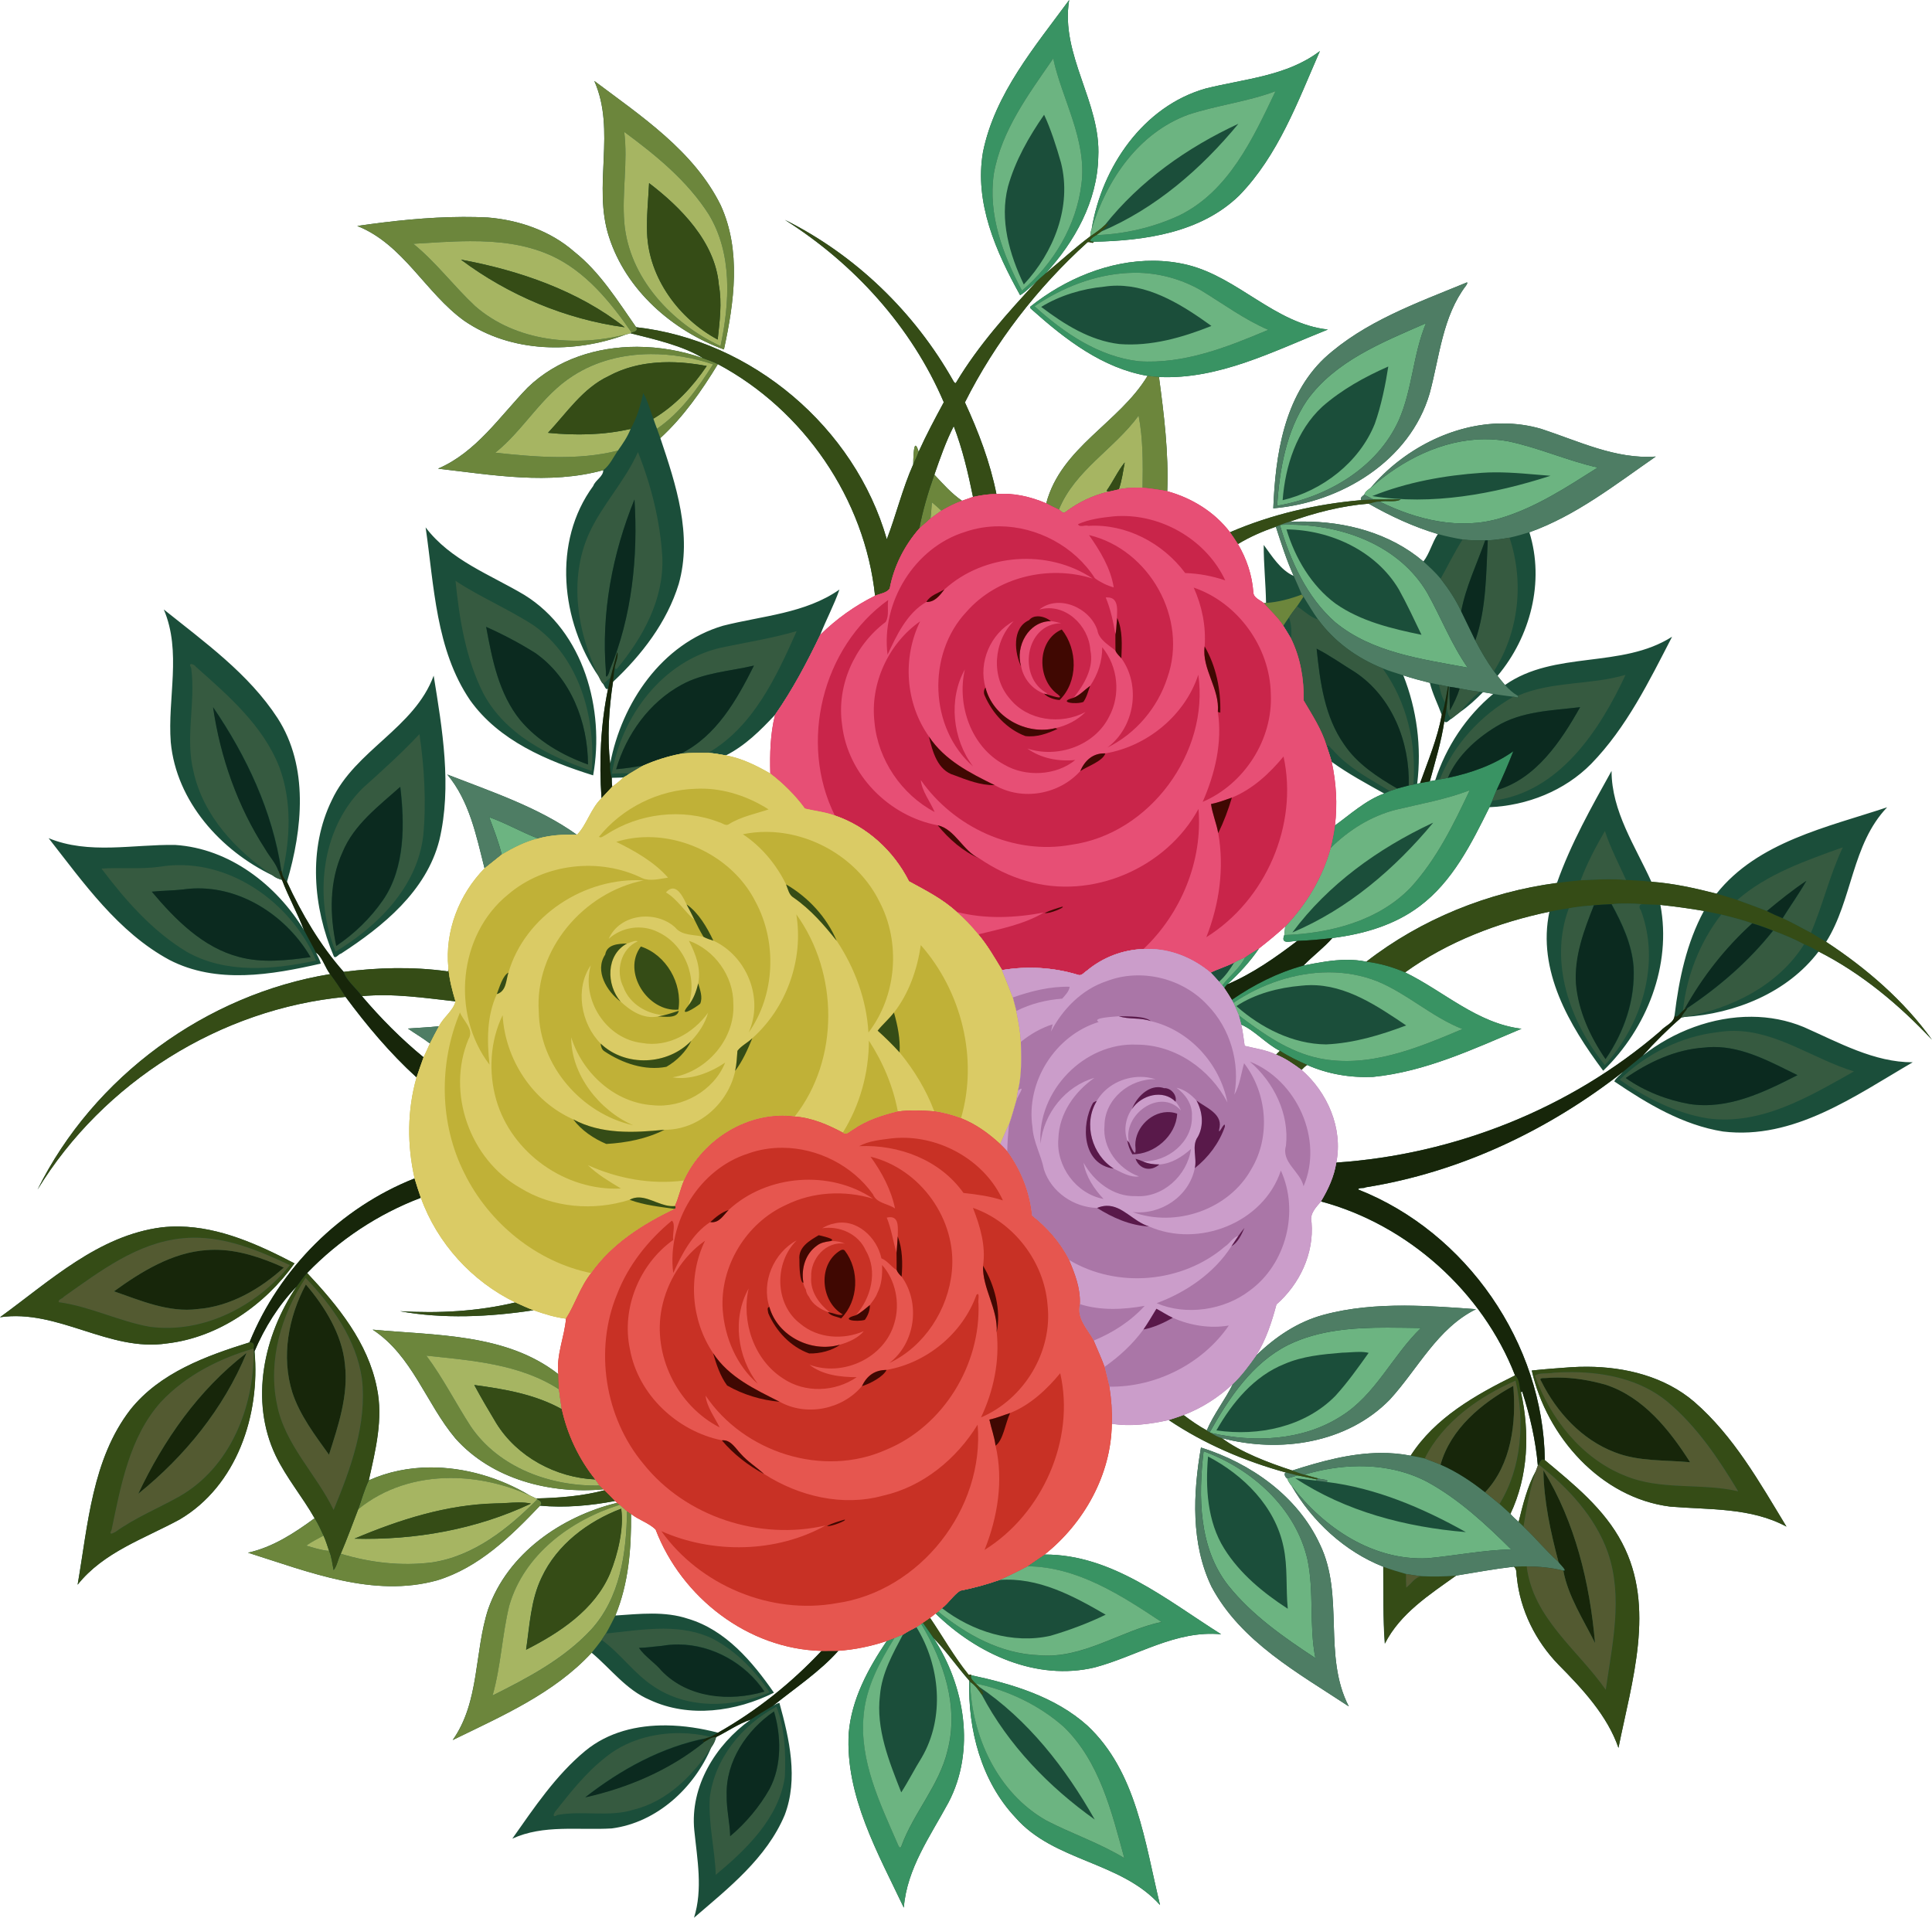 <?xml version="1.0" encoding="UTF-8" standalone="no"?>
<svg xmlns:rdf="http://www.w3.org/1999/02/22-rdf-syntax-ns#" xmlns="http://www.w3.org/2000/svg" height="2112pt" width="2127.6pt" version="1.1" xmlns:cc="http://creativecommons.org/ns#" xmlns:dc="http://purl.org/dc/elements/1.1/" viewBox="0 0 2127.55 2111.991">
<g transform="translate(-3236.6 -25.859)">
<g>
<path d="m4414 25.859c-37.72 51.42-81.8 103.06-94.88 167.28-9.76 55.88 14.339 110.13 40.859 157.82 6.8-4.1 12.21-10.069 18.25-15.159-31.86 34.37-64.11 70.22-88.53 110.93-0.9 2.46-2.579-0.11-3.259-1.28-42.59-75.64-107.8-138.78-185.56-177.49 76.01 48.09 139.53 117.77 175.03 200.91-9.72 17.92-19.309 35.91-27.709 54.48-1.353-4.515-2.389-6.428-3.188-6.625-2.395-0.593-2.637 14.246-2.772 20.516-11.82 26.5-19.29 57.249-29.1 82.509-35.32-123.28-148.65-219.28-276.08-233.56-20.5-29.29-39.749-60.621-68.169-83.131-26.29-23.05-60.831-34.899-95.331-37.689-8.989-0.441-17.997-0.627-27.011-0.595-39.062 0.139-78.248 4.391-116.56 9.916 50.83 20.23 75.049 73.66 117.82 104.45 51.76 35.52 120.84 36.399 178.27 14.989 1.57-0.33 3.141-0.73 4.641-1.32 26.68 6.71 58.39 13.891 80.15 27.591-22.978-8.14-47.877-12.551-72.691-12.6-44.233-0.088-88.194 13.685-120.52 44.909-30.8 31.77-56.61 71.24-98.7 89.27 60.08 6.94 122.48 18.031 181.93 1.661 0.2 6.99-8.75 10.97-10.97 17.33-45.34 61.62-35.58 149.24 6.05 210.06 1.38 2.79 2.669 5.861 4.939 8.141 1.21 1.81 2.89 7.37 5.32 5.05-8.21 39.63-10.019 80.36-7.239 120.67 3.9-4.29 7.91-8.48 11.83-12.75-0.52-3.19-0.6-6.511-0.58-9.691 4.2-0.13 8.4-0.23 12.65-0.33 2.54-1.21 4.919-2.741 7.169-4.441 4.95-2.88 9.76-5.999 14.82-8.709 13.15-5.82 26.89-10.19 41.02-12.93 10.13-1.5 20.389-0.961 30.609-1.061 6.54 0.45 12.99 1.63 19.45 2.8 21.2-10.72 38.061-27.489 54.091-44.639 19.38-27.73 35.22-57.71 49.83-88.2 6.54-16.8 15.23-32.76 21.12-49.8-37.69 26.37-84.859 28.81-128.11 39.8-67.57 19.81-111.72 85.19-124.35 151.9-3.48-29.94-1.37-60.311 3.1-90.041 31.64-29.66 59.5-65.801 72.38-107.79 15.31-54.09-3.041-109.5-20.241-160.71 25.47-23.38 45.45-52.02 63.33-81.43 94.47 50.39 161.87 148.41 173.09 255.07 5.31-2.42 12.52-2.911 16.07-7.841 4.61-24.62 16.18-47.421 32.62-66.241 4.08-3.61 8.239-7.15 12.259-10.85 3.98-2.95 8.031-5.85 12.091-8.7 7.22-4.34 14.809-8.109 22.739-10.989-11.55-7.92-20.95-18.521-30.45-28.711 6.24-18 12.79-36.75 21.33-53.43 9.7 25.18 15.81 51.531 21.22 77.911 8.5-1.77 17.071-3.351 25.811-3.091-6.99-35.06-19.77-68.66-34.72-101.02 33.37-66.34 79.639-126.19 134.66-176.02 1.79-1.95 6.68 2.221 7.15-0.859 56.4-1.22 117.88-9.82 160.19-50.88 43.1-44.29 64.61-103.51 88.9-159.12-36.23 27.66-83.11 30.551-125.77 41.241-68.81 19.51-114.27 86.519-125.54 154.66-1.07 2.56-1.379 5.37-1.569 8.13-17.08 12.82-32.791 27.331-49.231 40.911 32.15-34.97 57.01-79.59 58.07-128.07 3.32-60.21-42.09-112.29-32.03-173.11zm-522.98 89.15c24.3 54.77-2.06 115.79 16.18 171.7 18.79 58.73 69.82 103.28 126.57 124 11.25-52 19.279-108.86-3.611-158.92-29.54-59.74-87.449-97.961-139.14-136.78zm-130.04 176.49c1.225 0.016 2.451 0.037 3.675 0.066-1.224-0.029-2.45-0.049-3.675-0.066zm746.03 21.531c-48.981-0.392-97.613 20.096-135.7 50.433-1.17 1.75 1.331 2.751 2.231 3.911 36.45 32.51 77.4 64.03 126.78 72.43-31.16 51.74-95.34 78.649-111.58 140.36 4.51 2.53 9.18 4.701 13.88 6.881 2.17 1.29 4.589 5.27 7.189 2.8 14.02-10.65 30.171-18.461 47.361-22.441 3.78-0.92 7.61-1.74 11.43-2.6 8.59-1.85 17.389-1.9 26.159-1.93 9.12 0.98 18.241 2.08 27.231 3.98 1.64-42.18-3.521-84.11-9.111-125.82 66.1 3.01 126.21-28.509 185.96-52.259-58.24-6.44-98.601-57.321-154.48-71.191-12.362-2.996-24.869-4.453-37.355-4.553zm345.08 23.917c-0.292-0.037-0.794 0.119-1.578 0.556-54.17 22.28-111.43 42.55-155.36 82.7-44.64 42.34-54.04 106.98-56.38 165.47 74.26-6.25 150.54-52.02 172.22-126.65 10.9-40.27 14.02-84.57 40.15-118.82 0.826-1.282 1.824-3.144 0.947-3.256zm39.556 155.25c-55.394 0.003-110.23 29.035-145.59 70.895-2.82 2.02-6.02 4.14-7.12 7.6-1.67 1.41-5.12 3.439-3.18 5.939-49.69 4.26-98.85 15.62-144.72 35.4 2.94 4.28 6 8.541 8.73 12.991 13.11-7.94 27.351-14.12 41.831-19.12 5.91 18.28 11.729 36.65 19.619 54.2-14.41-6.38-23.78-21.62-32.98-34.13-0.11 21.34 2.25 42.609 2.55 63.939-0.63 0.03-1.879 0.09-2.509 0.12 7.12 8.4 15.609 15.631 21.489 25.061 2.84 4.58 5.751 9.139 8.461 13.819 10.37 21.18 14.46 44.831 13.95 68.311 9.42 16.07 19.87 31.9 25.27 49.93 1.9 5.86 3.969 11.711 5.589 17.691 18.35 13.2 38.22 23.939 57.93 34.919-20.34 7.13-39 24.3-54.35 35.2-1.12 8.4-2.719 16.74-4.839 24.95-8.94 32.47-26.69 61.92-49.88 86.2-0.37 3.13-0.74 6.361-1 9.531-4.5 11.08 7.24 6.42 14.33 6.4-24.05 18.35-49.291 36.1-77.241 47.93 13.03-11.99 25.22-25.07 35.18-39.77-5.2 3.22-10.55 6.18-15.45 9.82-4.09 1.83-8.199 3.569-12.059 5.839-8.37 4.34-17.48 6.921-25.92 11.081 3.17 3.24 6.24 6.639 9.27 10.039 1.18 1.36 2.42 2.701 3.65 4.061 0.69 0.94 1.39 1.899 2.1 2.869 2.87 4.27 5.679 8.62 8.309 13.07 0.56 1.07 1.151 2.141 1.741 3.241 2.07 4.6 4.13 9.24 6 13.93 1.02 3.29 1.799 6.649 2.609 10.009 14.73 6.36 27.41 21.281 42.6 28.961-1.41 1.37-2.79 2.76-4.18 4.12 10.24 3.99 19.2 10.409 28.03 16.839 1.86-2.01 3.87-3.88 6.15-5.4 22.69 10.08 47.871 14.281 72.611 13.141 57.68-5.75 110.72-30.78 163.46-53.02-48.9-5.88-85.6-41.32-128.2-62.1 46.92-33.82 102.56-55.029 158.97-66.809-13.78 64.7 22.07 125.39 59.22 175.16 48.02-46.46 75.59-116.19 62.99-182.63 16.02 1.72 32.02 3.899 47.92 6.639-19.09 35.28-27.45 75.111-32.25 114.61-0.1 8.6-10.65 11.77-15.48 17.57-99.17 85.55-226.67 136.11-357.12 144.95-2.36 15.34-8.94 29.609-16.92 42.789 95.63 25.61 177.86 99.34 213.79 191.58-43.43 21.44-88.149 46.64-115.01 88.42-11.015-2.17-22.056-3.07-33.072-2.991-33.049 0.237-65.891 9.291-97.248 19.341-26.75-8.72-56.89-20.209-77.55-35.709 63.48 16.82 137.7 6.02 184.99-42.45 30.86-33.67 52.251-78.451 94.881-99.511-25.425-1.88-51.97-3.873-78.613-3.934-30.196-0.07-60.518 2.342-89.488 10.216-28.43 7.65-53.271 24.52-74.131 44.9-7.75 10.9-15.679 21.789-25.419 31.039-8.46 17.38-21.14 33.171-28.82 51.291-8.98-4.97-17.45-10.75-25.58-16.98-5.38 2.02-10.88 3.78-16.35 5.53 39.47 26.49 83.82 45.36 129.58 57.95-3.82-0.08-0.961 5.82 0.839 6.27 1.11 2.98 2.77 5.759 4.87 8.169 22.88 39.28 58.38 72.281 100.93 89.141 0.3 28.16-0.39 57.13 1.7 84.77 16.82-33.24 49.21-53.98 78.57-74.98 21.16-3.44 42.261-7.38 63.57-9.8 3.71 2.68 2.52 7.749 3.33 11.769 3.63 36.1 20.67 70.2 45.841 96.12 26.41 26.66 53.91 56.2 66.05 91.63 14.65-73.24 41.24-155.03 4.01-225.7-19.6-37.55-53.23-64.54-85.11-91.2-1.55-128.43-86.13-250.95-205.6-298.04 0.66-2.52 6.56-0.81 8.23-2.37 103.77-16.52 201.27-62.801 283.66-127.34-3.15 3.53-7.791 6.73-9.759 10.7 36.41 24.63 75.579 48.111 119.68 55.161 78.05 9.48 145.11-39.091 208.97-76.241-42.34 0.19-81.618-21.87-119.95-38.77-18.438-7.666-37.893-11.24-57.417-11.356-42.952-0.256-86.251 16.228-119.88 42.717 12.68-14.16 27.77-29.191 42.39-41.891 1.1-0.17 2.219-0.36 3.359-0.58 55.69-3.56 113.38-26.62 147.81-72.07 47.35 24.02 88.65 58.611 124.81 97.111-31.06-43.21-72.16-78.611-116.49-107.74 29.17-46.36 28.02-107.27 67.18-148.24-65.96 21.93-142.43 37.901-187.91 95.141-23.54-6.01-47.41-11.38-71.7-13.12-17.76-39.3-43.81-77.4-43.87-122.08-22.21 39.96-44.88 80.12-60.13 123.38-75.79 10.02-149.79 39.951-209.94 86.711-7.172-1.5-14.408-2.085-21.659-2.044-15.953 0.09-31.976 3.21-47.52 6.283 10.12-10.44 22.6-19.709 31.8-30.309 34.04-4.26 68.26-14.06 96-34.98 36.49-27.27 57.21-69.261 76.98-109.08 41.45-1.76 82.79-18.02 112.12-47.83 38.87-40 63.721-90.9 89.01-139.92-55.88 35.6-129.28 14.76-184.02 53.17-2.92-3.21-5.49-6.719-8.23-10.039 36.2-42.98 52.1-103.69 35.1-158.13 51.37-18.35 94.811-52.651 139.15-83.391-43.88 3.29-85.048-17.029-126.2-30.489-13.879-4.04-28.036-5.926-42.156-5.925zm-16.551 17.42c0.697 0.014 1.394 0.034 2.092 0.058-0.698-0.024-1.395-0.044-2.092-0.058zm-131.31 70.905c24.11 13.78 49.541 25.549 76.211 33.489-6.43 9.49-8.951 21.221-15.931 30.241-36.749-31.329-85.824-44.31-133.53-44.02-4.935 0.03-9.854 0.202-14.744 0.511 28.32-10.09 57.959-17.89 87.989-20.22zm-1038.5 26.13c9.4 64.44 11.109 134.55 48.869 190.19 31.82 44.83 84.97 67.039 135.62 82.919 12.95-72.58-10.199-158.15-75.789-198.74-37.65-22.41-81.39-38.17-108.7-74.37zm-288.33 90.42c19.87 46.56 3.961 97.74 7.681 146.27 6.12 65.1 55.08 119.36 112.28 146.68 2.94 2.44 6.579 3.76 10.209 4.85 7.12 18.81 17.061 36.65 24.161 55.22-30.43-49.83-82.011-89.821-141.79-93.711-46.28-0.78-95.07 10.83-139.4-7.47 38.68 49.4 76.51 103.51 132.95 134.04 51.92 26.94 112.4 16.529 166.82 4.109-1.15-4.26-3.39-8.13-5.32-12.05 6.84 4.32 10.09 16.621 15.57 23.611-136.8 22.41-260.63 112.97-322.24 237.32 72.26-118.13 201.08-199.3 339.24-212.23 23.48 31.68 48.92 62.05 78.15 88.65 2.5-7.42 5.03-14.81 7.72-22.15-24.66-20.23-47.181-43-67.831-67.28 34.46-3.34 68.82 1.95 102.97 5.73-3.66-12.01-6.829-24.239-7.809-36.789-0.27 1.53 0.629 4.549-1.991 3.589-37.58-5.12-75.72-4.129-113.28 0.711-25.52-28.76-46.38-64.081-62.45-99.091 17.13-58.09 24.15-126.8-10.33-180.35-31.85-49-80.361-83.589-125.31-119.66zm1365 72.53c9.58 3.26 19.4 5.711 29.209 8.241 3.07 12.27 8.881 23.609 13.17 35.459-4.78 25.95-15.06 50.319-23.87 75.009-1.089 0.22-2.17 0.451-3.229 0.681 5-40.42-0.3-81.63-15.3-119.39zm-1067.8 0.35c-21.21 57.88-86.551 82.07-112.14 137.08-26.29 53.59-20.669 118.03 2.111 171.85 1.84 3.54 5.69-2.68 7.95-2.77 46.37-30.13 93.93-68.8 108.28-124.75 14.16-59.41 3.23-123.07-6.2-181.41zm1155.6 18.159c3.73 0.53 7.481 1.321 11.241 1.931-29.83 24.63-51.97 58.42-63.91 95.13-1.97 0.38-3.94 0.72-5.89 1.08 5.92-21.82 12.61-43.521 15.93-65.941 2.57 2.92 5.39-1.84 7.89-2.98 3.09-2.32 6.15-4.7 9.2-7.12 9.35-6.34 17.61-14.09 25.539-22.1zm-1140.6 90.72c24.42 29.19 31.949 67.441 41.009 103.26 6.26-5.1 12.671-10 18.911-15.1 12.63-7.38 25.71-14.251 40.03-17.681 13.9-3.94 28.36-4.659 42.73-4.139-42.44-30.32-93.93-47.351-142.68-66.341zm-9.259 277.26c-11.36 1.16-22.761 1.669-34.131 2.489 7.97 5.59 16.471 10.46 24.191 16.43 3.17-6.38 6.471-12.699 9.941-18.919zm-26.82 167.57c-81.61 32.26-148.84 99.23-181.76 180.55-48.03 14.99-98.62 33.36-131.15 74-42.31 54.81-46.729 127.07-58.159 192.86 28.57-35.97 73.32-50.59 112.25-71.77 63.04-37.01 88.97-115.25 82.55-185.15 11.05-26.02 26.71-51.259 46.33-71.359-36.24 53.6-51.77 125.72-23.05 186.07 11.78 24.47 29.521 45.451 42.911 69.031-22.22 16.28-46.021 31.919-73.341 37.919 66.62 20.99 137.98 50.051 208.51 30.391 45.68-14 80.89-48.35 113-82.12 27.53 2.52 55.62 0.05 82.75-5.18-3.81-4.04-7.75-7.92-11.7-11.8-24.46 6.49-49.99 8.46-75.2 9.03-2.34-1.13-4.679-2.23-7.019-3.32-32.775-19.556-71.645-31.186-110.08-30.897-23.059 0.174-45.96 4.639-67.294 14.258 7.39-33.06 16.13-67.711 8.95-101.84-9.79-49.76-42.981-90.5-76.811-126.5 35.05-36.37 77.981-64.93 125.23-82.85-2.51-7.06-4.74-14.17-6.92-21.32zm-259.16 52.953c-6.413-0.092-12.87 0.201-19.367 0.928-69.78 8.91-123.26 59.319-178.02 98.989 64.13-9.3 119.86 38.401 183.8 28.841 56.84-6.55 108.03-42.48 140.51-88.17-39.296-20.501-82.03-39.946-126.92-40.588zm370.12 83.608c-41.38 9.91-84.509 12.17-126.89 9.67 46.77 8.66 98.66 6.369 146.88-1.081-6.8-2.53-13.371-5.629-19.991-8.589zm-157.11 29.95c43.68 28.52 58.829 81.379 91.109 119.74 40.25 45.22 104.43 61.491 163.06 56.111-1.42-1.46-2.92-2.82-4.4-4.18-1.45-2.3-2.931-4.581-4.631-6.691-18.06-22.5-30.649-49.23-36.859-77.38-1.18-7.27-2.109-14.571-3.059-21.861-0.46-5.55-0.651-11.11-0.681-16.65-57.4-45.13-135.5-42.559-204.54-49.089zm1337.6 40.87c-6.019-0.03-12.019 0.153-17.964 0.53-14.41 1.05-28.81 2.08-43.159 3.63 16.45 72.63 75.83 140.3 152.5 149.88 42.98 3.58 88.78 0.821 127.95 22.041-29.51-48.64-58.06-99.72-101.57-137.45-32.488-27.781-75.619-38.42-117.76-38.63zm-71.684 27.28c8.6 26.49 14.888 53.83 17.27 81.63-0.762 1.97-1.49 3.959-2.2 5.959-9.552 17.41-14.21 36.911-18.96 56.031-3.17-2.85-6.36-5.6-9.09-8.85 19.67-41.45 21.5-89.591 11.62-133.88 0.34-0.23 1.02-0.669 1.36-0.889zm-353.72 61.689c-8.75 50.58-11.219 105.77 11.591 153.22 32.39 60.83 95.77 95.241 151.17 131.84-28.77-55.85-4.51-122.18-31.7-178.28-24.61-53.33-76.221-89.511-131.06-106.78zm-643.05 60.881c-61.43 15.12-120.44 55.73-141.98 117.25-15.33 47.26-9.18 101.79-39 143.99 53.89-26.35 111.56-51.289 152.97-96.189 21.06 17.54 38.02 41.019 64 51.959 43.44 20.32 94.98 12.99 136.82-7.88-23.72-34.19-53.14-69.091-94.52-81.411-12.94-4.34-26.317-5.677-39.792-5.709-13.475-0.033-27.048 1.24-40.378 2.12 14.62-35.36 17.68-74.05 17.27-111.92-1.5-1.01-3-1.98-4.45-3.02-2.68-2.41-5.2-4.83-8.02-6.98-0.97-0.77-1.95-1.499-2.92-2.209zm470.86 56.969c-6.35 4.31-12.72 8.591-19 12.991-10.16 5.36-20.45 10.439-30.95 15.109-14.07 4.95-28.46 8.841-43.08 11.731-7.73 5.09-12.571 13.649-20.031 19.239-1.42 1.2-2.779 2.481-4.139 3.761-0.96 0.68-1.911 1.38-2.841 2.13 45.39 44.42 111.01 74.659 175.23 59.359 46.36-12.35 89.331-41.349 139.21-36.509-59.74-37.59-120.07-88.011-194.4-87.811zm-41.975 27.738c0.396-0.01 0.789 0.01 1.184 0.01-0.395 0.001-0.788-0.01-1.184-0.01-1.321 0.015-2.647 0.051-3.977 0.111 1.329-0.06 2.655-0.098 3.977-0.112zm-84.255 42.083c-2.61 1.8-5.251 3.58-7.881 5.35-0.45 0.3-1.359 0.9-1.809 1.2-1.79 1.13-3.53 2.34-5.28 3.52-5.05 2.56-10.07 5.18-14.8 8.3-3.12 1.1-6.23 2.24-9.22 3.67-2.87 1.14-5.769 2.159-8.609 3.359-20.51 30.42-38.761 64.051-41.881 101.29-4.09 69.16 32.501 132.96 60.641 192.38 3.36-43.11 29.26-78.879 49.13-115.71 30.09-57.19 18.111-128.58-16.409-181.13 13.49 13.64 26.03 31.831 39.4 46.931-1.6 53.74 13.169 110.51 50.689 150.45 42.48 48.87 116.28 48.26 159.35 96.55-16.74-68.62-25.739-146.96-80.169-197.73-35.36-31.63-82.56-45.749-127.97-55.389 0.58-1.79-2.531 0.6-3.061-0.82-15.76-19.51-28.089-41.53-42.119-62.22zm-293.34 11.969c0.587 0 1.172 0.016 1.758 0.023-0.586-0.01-1.171-0.02-1.758-0.022-1.285-0.01-2.571 0-3.858 0.023 1.287-0.019 2.573-0.03 3.858-0.025zm183.16 24.231c-3.08 0.018-6.155 0.056-9.23 0.111-33.27 35.46-71.67 66.14-114.03 90.08-18.064-4.77-37.45-7.841-56.759-8.055-32.182-0.356-64.153 7.222-89.441 28.084-32.49 26.9-56.189 62.51-80.309 96.67 34.36-15.83 73.119-9.081 109.61-11.291 49.56-6.5 90.64-44.5 109.6-89.48 2.48-3.3 4.18-7.149 5.23-11.109 12.54-6.19 24.83-14.871 37.92-19.161-38.43 27.47-66.8 73.341-61.95 121.89 3.24 31.88 9.55 64.85-0.32 96.23 38.01-32.65 79.91-65.65 99.87-113.1 15.19-39.95 5.14-83.831-5.83-123.54-2.49 0.62-4.76 1.84-6.93 3.17 23.22-18.73 52.24-38.139 71.83-60.489-3.095-0.025-6.181-0.028-9.261-0.011z" fill="#1b4e3a"/>
<path fill="#399363" d="m4414 25.859c-37.72 51.42-81.8 103.06-94.88 167.28-9.76 55.88 14.339 110.13 40.859 157.82 6.8-4.1 12.21-10.069 18.25-15.159 3.12-3.07 6.46-5.859 9.73-8.759 32.15-34.97 57.01-79.59 58.07-128.07 3.32-60.21-42.09-112.29-32.03-173.11zm276.1 56.241c-36.23 27.66-83.11 30.551-125.77 41.241-68.81 19.51-114.27 86.519-125.54 154.66 16.32-53.89 51.561-105.77 106.33-125.85 31.51-10.43 64.889-14.17 96.069-25.83-24.78 51.93-51.49 110.16-106.03 136.86-28.46 13.17-59.889 20.48-91.189 21.6-3.88 1.92-11.131 7.36-2.961 7.32 56.4-1.22 117.88-9.82 160.19-50.88 43.1-44.29 64.61-103.51 88.9-159.12zm-293.7 8.2c9.31 43.92 37.4 89.8 31.13 138.13-5.43 45.65-30.79 88.071-65.52 117.51-20.88-39.29-37.65-83.621-30.95-128.89 8.45-47.82 38.521-87.69 65.341-126.75zm110.65 222.73c-48.981-0.392-97.613 20.096-135.7 50.433-1.17 1.75 1.331 2.751 2.231 3.911 36.45 32.51 77.4 64.03 126.78 72.43 4.16 0.45 8.359 0.91 12.559 1.23 66.1 3.01 126.21-28.509 185.96-52.259-58.24-6.44-98.601-57.321-154.48-71.191-12.362-2.996-24.869-4.453-37.355-4.553zm-20.623 13.195c25.416-0.081 50.895 6.752 72.898 19.458 24.39 14.87 47.581 32.05 73.941 43.43-45.11 19.04-92.9 38.001-142.83 34.581-44.16-5.14-82.48-31.42-114.6-60.57 30.42-20.6 65.779-34.65 102.71-36.65 2.624-0.157 5.252-0.24 7.881-0.248zm416.7 526.95c-21.41 15.23-46.539 23.949-72.059 29.359-3.08 0.55-5.961 1.14-8.991 1.67-1.68 0.33-3.339 0.65-4.989 0.97-1.97 0.38-3.941 0.72-5.891 1.08-3.63 0.66-7.141 1.399-10.741 2.059-1.09 0.22-2.17 0.451-3.23 0.681-1.41 0.29-2.8 0.589-4.17 0.889-1.72 0.35-3.439 0.66-5.139 1-4.2 1.21-8.501 2.261-12.691 3.391-2.69 0.88-5.34 1.85-8 2.78-2.09 0.87-4.15 1.809-6.22 2.709-20.34 7.13-39 24.3-54.35 35.2-1.12 8.4-2.719 16.74-4.839 24.95 19.94-19.79 44.46-35.239 71.82-42.269 27.3-6.57 55.169-11.35 81.469-21.47-17.8 37.73-36.53 75.959-64.9 107.04-35.9 37.25-89.179 50.631-139.27 52.431-4.5 11.08 7.24 6.42 14.33 6.4 12.91-0.35 25.779-1.63 38.609-3.17 34.04-4.26 68.26-14.06 96-34.98 36.49-27.27 57.21-69.261 76.98-109.08 0.93-2.4 1.941-4.779 3.061-7.109 1.58-3.88 3.029-7.8 4.739-11.62 6.63-14.09 12.8-28.409 18.47-42.909zm-279.9 217.03c-5.2 3.22-10.55 6.18-15.45 9.82-5.79 12.17-17.099 20.41-25.059 31.02 0.69 0.94 1.39 1.899 2.1 2.869 0.98-1.39 2.02-2.739 3.23-3.939 13.03-11.99 25.22-25.07 35.18-39.77zm96.391 12.697c-15.953 0.09-31.976 3.21-47.52 6.283-28.38 7.69-54.84 21.14-78.97 37.8 0.56 1.07 1.151 2.141 1.741 3.241 45.68-30.65 106.05-44.4 158.56-23.63 33.24 13.77 60.091 39.38 93.681 52.55-49.33 20.91-103.05 43.299-157.56 32.289-33.47-6.9-61.92-27.06-88.68-47.28 1.02 3.29 1.799 6.649 2.609 10.009 14.73 6.36 27.41 21.281 42.6 28.961 9.46 6.16 19.73 10.889 30 15.559 22.69 10.08 47.871 14.281 72.611 13.141 57.68-5.75 110.72-30.78 163.46-53.02-48.9-5.88-85.6-41.32-128.2-62.1-13.62-5.82-27.95-10.029-42.67-11.759-7.172-1.5-14.408-2.085-21.659-2.044zm-332.63 654.96c-6.35 4.31-12.72 8.591-19 12.991 55.19 0.39 103.69 32.13 147.7 61.32-44.65 9.41-86.891 41.209-135.29 36.609-41.46-1.6-79.169-22.349-110.61-48.089-0.96 0.68-1.911 1.38-2.841 2.13 45.39 44.42 111.01 74.659 175.23 59.359 46.36-12.35 89.331-41.349 139.21-36.509-59.74-37.59-120.07-88.011-194.4-87.811zm-134.11 75.17c-0.45 0.3-1.359 0.9-1.809 1.2 24.81 41.5 41.801 91.2 28.991 139.77-9.22 38.39-37.431 68.349-50.791 105.11-1.29 3.92-3.4-0.539-4.05-2.369-19.48-44.83-42.401-91.711-37.491-141.96 2.71-31.14 17.881-59.009 34.041-85.059-2.87 1.14-5.769 2.159-8.609 3.359-20.51 30.42-38.761 64.051-41.881 101.29-4.09 69.16 32.501 132.96 60.641 192.38 3.36-43.11 29.26-78.879 49.13-115.71 30.09-57.19 18.111-128.58-16.409-181.13-3.99-5.62-7.681-11.37-11.761-16.88zm53.061 57.691c-1.25 3.81 2.6 6.67 4.87 9.17 35.38 7.21 70.16 23.739 97.43 47.889 39.31 38.15 52.64 93.421 66.55 144.44-27.16-16.58-57.56-26.67-85.7-41.28-53.61-30.2-82.591-92.79-84.091-152.7l-0.959-1.4c-1.6 53.74 13.169 110.51 50.689 150.45 42.48 48.87 116.28 48.26 159.35 96.55-16.74-68.62-25.739-146.96-80.169-197.73-35.36-31.63-82.56-45.749-127.97-55.389z"/>
<path fill="#6cb481" d="m4396.4 90.3c-26.82 39.06-56.891 78.93-65.341 126.75-6.7 45.27 10.07 89.601 30.95 128.89 34.73-29.44 60.09-71.861 65.52-117.51 6.3-48.33-21.8-94.21-31.1-138.13zm244.81 36.02c-31.18 11.66-64.559 15.4-96.069 25.83-54.77 20.08-90.011 71.96-106.33 125.85-1.07 2.56-1.379 5.37-1.569 8.13 5.53-3.73 11.05-7.519 15.85-12.189 38.82-48.96 90.889-85.631 147.27-111.78-40.99 49.72-91.32 93.4-151.15 118.72-1.74 1.31-3.459 2.63-5.219 3.9 31.3-1.12 62.729-8.43 91.189-21.6 54.54-26.7 81.25-84.929 106.03-136.86zm-254.83 25.92c7.11 15.11 13.591 35.019 18.591 52.759 12.25 48.33-7.971 98.87-40.941 134.15-15.78-33.12-26.8-71.02-17.47-107.58 7.97-28.71 23-54.98 39.82-79.33zm100.05 173.98c-2.629 0.008-5.257 0.091-7.881 0.248-36.93 2-72.289 16.05-102.71 36.65 32.12 29.15 70.44 55.43 114.6 60.57 49.93 3.42 97.72-15.541 142.83-34.581-26.36-11.38-49.551-28.56-73.941-43.43-22.004-12.706-47.482-19.539-72.898-19.458zm-19.413 14.25c38.671 0.029 74.099 23.089 103.64 44.348-31.68 12.69-66.479 22.7-101.27 19.95-32.41-3.8-60.761-21.64-86.211-40.92 20.48-12.56 45.18-20.03 69.45-22.3 4.842-0.737 9.64-1.082 14.389-1.078zm339.9 41.458c-0.37 0.13-1.11 0.39-1.47 0.52-47.1 20.68-98.6 41.11-129.6 84.4-22.97 34.08-30.01 75.79-32.87 116.02 55.2-9.54 109.99-41.49 133.93-93.97 15.1-34.08 15.661-72.54 30.011-106.97zm-41.5 47.57c-2.88 18.85-7.73 43.171-14.87 63.091-16.99 42.43-57.77 73.769-101.48 84.139 2.89-37.58 15.24-76.69 43.65-102.98 21.42-18.82 46.72-32.84 72.7-44.25zm105.87 80.084c-46.376 0.304-90.913 22.979-125.22 53.506-2.82 2.02-6.02 4.14-7.12 7.6 3.44 1.66 6.761 3.519 10.211 5.239 9.98 0.19 19.959-0.11 29.969-0.1-5.8 3.59-15.929 0.81-23.209 2.4 40.46 20.15 88.2 31.731 132.63 18.391 39.09-11.57 73.421-34.29 107.54-55.87-33.41-7.47-65.26-21.981-98.9-28.941-8.661-1.57-17.312-2.281-25.9-2.225zm11.434 36.459c20.605-0.111 41.589 2.269 61.366 3.797-62.96 20.26-130.89 32.829-196.28 22.339 38.34-15.39 79.61-22.82 120.73-25.62 4.695-0.332 9.43-0.49 14.184-0.516zm-224.33 57.634c-3.864-0.034-7.713 0.031-11.536 0.192l-0.77 0.289c11.71 39.51 29.329 79.161 60.809 106.91 40.98 33.8 95.54 40.6 145.95 50.05-17.99-25.72-29.279-55.2-44.559-82.43-30.488-51.778-91.93-74.5-149.89-75.012zm-5.097 5.202c48.31 0.52 98.51 23.531 123.73 66.061 9.05 16.29 16.9 33.28 24.97 50.03-32.88-6.8-66.729-14.791-94.639-34.341-26.72-19.72-44.741-50.62-54.061-81.75zm201.78 287.29c-26.3 10.12-54.169 14.9-81.469 21.47-27.36 7.03-51.88 22.479-71.82 42.269-8.94 32.47-26.69 61.92-49.88 86.2-0.37 3.13-0.74 6.361-1 9.531 50.09-1.8 103.37-15.181 139.27-52.431 28.37-31.08 47.1-69.309 64.9-107.04zm-1079.8 29.609c5.1 13.57 10.411 27.091 13.861 41.211 12.63-7.38 25.71-14.251 40.03-17.681-18.33-6.97-35.371-16.98-53.891-23.53zm1039.6 6.08c-42.18 50.8-93.78 95.02-155.05 120.92 39.36-53.02 94.36-92.38 153.73-120.32l1.32-0.6zm-207.09 148.16c-4.09 1.83-8.199 3.569-12.059 5.839-4.63 7.7-9.89 15.13-16.65 21.12 1.18 1.36 2.42 2.701 3.65 4.061 7.96-10.61 19.269-18.85 25.059-31.02zm92.219 16.652c-37.115-0.01-74.437 12.956-105.13 33.548 2.07 4.6 4.13 9.24 6 13.93 26.76 20.22 55.21 40.38 88.68 47.28 54.51 11.01 108.23-11.379 157.56-32.289-33.59-13.17-60.441-38.78-93.681-52.55-17.23-6.815-35.306-9.914-53.431-9.919zm-20.283 14.098c39.461-0.392 73.729 23.057 105.4 44.38-28.24 10.67-57.77 19.53-88.15 20.9-36.83-0.36-71.96-18.4-98.83-42.15 20.2-13.51 46.56-20.41 71.43-22.5 3.42-0.391 6.801-0.597 10.145-0.63zm84.562 377.18c-37.434-0.01-75.288 2.521-109.19 19.103-39.71 20.08-65.13 58.431-86.28 96.141 0.33 0.19 1 0.579 1.33 0.769 47.61 10.8 100.62 8.65 142.76-18.08 38.45-23.54 56.831-66.919 88.511-97.509-12.222-0.138-24.655-0.422-37.133-0.423zm-30.828 26.748c3.738-0.01 7.283 0.246 10.32 1.064-11.37 15.96-23.2 32.66-36.62 47.37-33.6 34.22-84.799 44.83-131.01 38 17.32-30.49 41.46-59.78 74.88-73.1 20.01-8.71 42.059-10.68 63.559-12.48 5.869-0.094 12.64-0.841 18.87-0.855zm-171.4 109.42c-5.87 49.94-5.479 106.22 27.091 147.76 26.21 32.81 61.289 57.191 96.039 80.061-7.1-35.79-1.26-72.73-8.68-108.42-13.04-56.87-61.13-99.97-114.45-119.4zm4.88 5.77c39.02 20.37 73.75 54.87 83.02 99.18 4.92 22.46 2.51 45.719 4.78 68.489-26.95-17.45-52.839-38.72-70.009-66.25-18.75-29.91-20.751-67.549-17.791-101.42zm165.88 10.683c-20.324 0.151-40.715 3.534-59.939 9.317 5.1 1.41 10.18 2.869 15.32 4.159 2.23 1.06 14.129 1.319 8.909 3.809 54.59 6.55 106.57 28.861 153.75 55.291-65.98-5.48-132.2-22.62-187.9-59.38 7.56 0.83 15.09 1.85 22.68 2.57 0.32-0.3 0.961-0.881 1.291-1.181-7.25-1.36-14.35-3.279-21.6-4.469-3.73 1.17-7.421 2.47-11.241 3.25 1.11 2.98 2.77 5.759 4.87 8.169 35.52 46.24 89.411 82.761 149.89 79.831 30.5-2.89 62.42-9.151 91.92-9.731-27.71-27.54-57.611-55.419-92.511-74.439-23.288-12.246-49.309-17.391-75.441-17.197zm-364.9 110.2c-10.16 5.36-20.45 10.439-30.95 15.109 42.78-3.42 81.559 17.48 117.24 38.22-19.35 9.39-40.09 17.16-60.8 23.22-41.91 9.42-86.11-4.82-119.55-30.47-1.42 1.2-2.779 2.481-4.139 3.761 31.44 25.74 69.149 46.489 110.61 48.089 48.4 4.6 90.641-27.199 135.29-36.609-44.01-29.19-92.51-60.93-147.7-61.32zm-116.92 63.38c-1.79 1.13-3.53 2.34-5.28 3.52 26.27 42.57 31.619 99.829 5.839 143.86-7.83 12.53-14.539 25.94-22.489 38.25-13.34-34.08-28.011-69.689-23.411-107.06 2.04-24.31 14.181-45.67 25.261-66.75-3.12 1.1-6.23 2.24-9.22 3.67-16.16 26.05-31.331 53.919-34.041 85.059-4.91 50.25 18.011 97.131 37.491 141.96 0.65 1.83 2.76 6.289 4.05 2.369 13.36-36.76 41.571-66.719 50.791-105.11 12.81-48.57-4.181-98.27-28.991-139.77zm53.93 64.011c1.5 59.91 30.481 122.5 84.091 152.7 28.14 14.61 58.54 24.7 85.7 41.28-13.91-51.02-27.24-106.29-66.55-144.44-27.27-24.15-62.05-40.679-97.43-47.889 1.04 1 2.109 2.02 3.189 3.05 54.73 36.81 96.04 89.92 128.23 146.85-50.68-36.13-95.089-81.951-124.31-137.29-3.64-5.34-7.46-10.699-12.92-14.259z"/>
<path fill="#6c863c" d="m3891.1 115.01c24.3 54.77-2.06 115.79 16.18 171.7 18.79 58.73 69.82 103.28 126.57 124 11.25-52 19.279-108.86-3.611-158.92-29.54-59.74-87.449-97.961-139.14-136.78zm32.9 56.07c34.63 25.51 69.589 53.981 93.059 90.861 26.32 43.34 23.141 97.31 12.991 145.05-53.7-25.14-100.73-74.871-105.98-136.08-2.7-33.19 4.08-66.64-0.07-99.83zm-177.4 93.7c-39.062 0.139-78.248 4.391-116.56 9.916 50.83 20.23 75.049 73.66 117.82 104.45 51.76 35.52 120.84 36.399 178.27 14.989-56.14 14.22-121.14 8.161-166.2-31.059-23.61-22.03-42.99-48.3-68.18-68.72 50.33-2.91 103.88-8.479 151.21 12.691 38.41 17.32 65.84 51.299 89.27 85.139 3.19-1.03 7.41-1.869 4.88-5.989-20.5-29.29-39.749-60.621-68.169-83.131-26.29-23.05-60.831-34.899-95.331-37.689-8.989-0.441-17.997-0.627-27.011-0.595zm191.6 143.02c-44.233-0.088-88.194 13.685-120.52 44.909-30.8 31.77-56.61 71.24-98.7 89.27 60.08 6.94 122.48 18.031 181.93 1.661 7.28-5.46 11.049-14.17 16.059-21.5-44.19 11.04-90.21 7.049-135 2.289 31.57-25.24 51.15-62.97 85.68-84.75 45.39-29.3 104.18-29.3 154.16-12.58-16.82 26.33-35.581 53.079-61.741 70.909 1.18 3.45 2.43 6.881 3.73 10.291 25.47-23.38 45.45-52.02 63.33-81.43-5.21-2.65-10.759-4.51-16.239-6.47-22.978-8.14-47.877-12.551-72.691-12.6zm562.14 32c-31.16 51.74-95.34 78.649-111.58 140.36 4.51 2.53 9.18 4.701 13.88 6.881 17.74-43.4 61.02-66.72 87.78-103.45 5.02 25.88 4.779 52.91 4.359 79.28 9.12 0.98 18.241 2.08 27.231 3.98 1.64-42.18-3.521-84.11-9.111-125.82-4.2-0.32-8.399-0.78-12.559-1.23zm-255.31 76.925c-2.395-0.593-2.637 14.246-2.772 20.516 2.14-4.56 4.249-9.151 5.959-13.891-1.353-4.515-2.389-6.428-3.188-6.625zm20.517 31.884c-6.93 19.31-12.709 39.1-16.639 59.25 4.08-3.61 8.239-7.15 12.259-10.85 0.97-5.92 0.991-11.939 1.591-17.889 3.69 2.83 7.09 6.009 10.5 9.189 7.22-4.34 14.809-8.109 22.739-10.989-11.55-7.92-20.95-18.521-30.45-28.711zm404.68 132c-12.65 4.78-25.91 8.34-39.43 9.3-0.63 0.03-1.879 0.09-2.509 0.12 7.12 8.4 15.609 15.631 21.489 25.061 1.98-3.14 4.09-6.221 6.22-9.281 2.77-4.18 5.84-8.16 8.88-12.15 2.38-3.55 4.87-7.03 7.15-10.65-0.6-0.82-1.2-1.62-1.8-2.4zm-1023.2 809.6c43.68 28.52 58.829 81.379 91.109 119.74 40.25 45.22 104.43 61.491 163.06 56.111-1.42-1.46-2.92-2.82-4.4-4.18-53.56 1.18-110.57-19.301-141.65-64.941-16.71-25.78-30.571-53.419-48.981-78.059 49.9 5.33 102.71 9.049 146.08 37.069-0.46-5.55-0.651-11.11-0.681-16.65-57.4-45.13-135.5-42.559-204.54-49.089zm62.994 151.74c-23.059 0.174-45.96 4.639-67.294 14.258-4.93 10.2-7.861 21.21-11.661 31.87 53.08-43.43 128.75-42.701 189.03-15.231-32.775-19.556-71.645-31.186-110.08-30.897zm118.4 35.1c-31.83 32.12-69.859 62.529-115.86 69.509-33.68 4.33-68.371 0.351-100.71-9.519-3.14 5.7-3.869 13.1-7.889 17.98-1.52-7.08-2.05-14.421-4.97-21.111-8.61-0.66-16.88-3.449-25.13-5.809 5.96-4.3 12.62-7.46 19.02-11.02-2.99-6.53-5.98-13.069-9.8-19.139-22.22 16.28-46.021 31.919-73.341 37.919 66.62 20.99 137.98 50.051 208.51 30.391 45.68-14 80.89-48.35 113-82.12 3.32-3.03 0.03-5.57-2.83-7.08zm87.73 3.891c-61.43 15.12-120.44 55.73-141.98 117.25-15.33 47.26-9.18 101.79-39 143.99 53.89-26.35 111.56-51.289 152.97-96.189 3.73-4.6 7.47-9.19 10.97-13.95 1.5-2.36 3.049-4.681 4.609-6.991 3.84-6.49 7.06-13.31 10.55-19.98 14.62-35.36 17.68-74.05 17.27-111.92-1.5-1.01-3-1.98-4.45-3.02-0.54 45.98-7.511 95.84-39.991 130.98-29.86 31.93-69.349 52.71-108.01 72 9.18-32.32 10.39-66.149 18.28-98.689 16.18-56.41 67.65-94.47 121.7-111.27-0.97-0.77-1.95-1.499-2.92-2.209z"/>
<path fill="#a6b562" d="m3924 171.08c4.15 33.19-2.63 66.64 0.07 99.83 5.25 61.21 52.28 110.94 105.98 136.08 10.15-47.74 13.329-101.71-12.991-145.05-23.47-36.88-58.429-65.351-93.059-90.861zm27.4 56.48c34.06 25.94 72.959 64.55 76.809 112.17 3.61 19.94 0.84 40.15-1.25 60.1-42.51-22.73-75.909-67.709-77.769-117.16-0.67-18.39 1.269-36.761 2.209-55.111zm-197.35 63.898c-20.876 0.089-41.855 1.71-62.302 2.892 25.19 20.42 44.57 46.69 68.18 68.72 45.06 39.22 110.06 45.279 166.2 31.059 1.57-0.33 3.141-0.73 4.641-1.32 0.37-0.16 1.099-0.47 1.459-0.63-23.43-33.84-50.86-67.819-89.27-85.139-28.102-12.57-58.396-15.713-88.908-15.583zm-9.831 20.352c64.18 11.78 129.27 34.321 180.25 74.461-65.07-8.84-128.15-35.451-180.25-74.461zm208.82 104c-30.059 0.179-59.831 7.389-85.362 23.87-34.53 21.78-54.11 59.51-85.68 84.75 44.79 4.76 90.81 8.751 135-2.289 5.4-7.54 10.7-15.25 14.08-23.95-29.77 6.9-60.719 7.339-91.009 4.319 20.82-22.18 38.469-49.29 66.909-62.53 32.83-17.78 72.01-17.909 107.9-11.059-15.43 22.89-34.9 43.8-58.77 58.03 1.2 3.73 2.621 7.389 3.991 11.059 26.16-17.83 44.921-44.579 61.741-70.909-21.866-7.315-45.42-11.43-68.798-11.291zm537.41 67.781c-26.76 36.73-70.04 60.05-87.78 103.45 2.17 1.29 4.589 5.27 7.189 2.8 14.02-10.65 30.171-18.461 47.361-22.441-0.51-0.27-1.551-0.81-2.061-1.08 7.14-10.09 12.231-21.6 19.991-31.2-1.84 9.93-3.18 20.1-6.5 29.68 8.59-1.85 17.389-1.9 26.159-1.93 0.42-26.37 0.661-53.4-4.359-79.28zm-227.66 95.53c-0.6 5.95-0.621 11.969-1.591 17.889 3.98-2.95 8.031-5.85 12.091-8.7-3.41-3.18-6.81-6.359-10.5-9.189zm-556.68 939.72c18.41 24.64 32.271 52.279 48.981 78.059 31.08 45.64 88.09 66.121 141.65 64.941-1.45-2.3-2.931-4.581-4.631-6.691-43.29-1.92-86.149-24.821-109.12-62.141-8.27-13.8-16.53-27.69-24.1-41.85 33.07 4.45 66.829 10.171 96.359 26.611-1.18-7.27-2.109-14.571-3.059-21.861-43.37-28.02-96.181-31.739-146.08-37.069zm26.041 134.72c-36.328 0.186-72.112 10.73-101.14 34.481-6.27 16.36-12.31 32.83-19.2 48.95 32.34 9.87 67.031 13.849 100.71 9.519 46-6.98 84.029-37.389 115.86-69.509-0.33-0.22-0.99-0.65-1.32-0.87-2.34-1.13-4.679-2.23-7.019-3.32-27.314-12.447-57.79-19.404-87.891-19.25zm75.062 27.003c4.929-0.045 9.683 0.238 13.947 1.258-60.45 28.52-127.97 40.39-194.31 38.6 49.53-20.94 101.47-37.54 155.73-38.82 7.719 0.019 16.418-0.963 24.633-1.038zm111.82 2.538c-54.05 16.8-105.52 54.86-121.7 111.27-7.89 32.54-9.1 66.369-18.28 98.689 38.66-19.29 78.149-40.07 108.01-72 32.48-35.14 39.451-85 39.991-130.98-2.68-2.41-5.2-4.83-8.02-6.98zm1.491 4.35c3.17 20.75-3.36 49.59-12.4 71.68-16.93 39.63-55.461 64.91-92.261 83.6 3.99-26.84 5.11-54.85 17.17-79.7 16.87-36.13 50.881-61.67 87.491-75.58zm-327.68 29.58c-6.4 3.56-13.06 6.72-19.02 11.02 8.25 2.36 16.52 5.149 25.13 5.809-1.95-5.67-3.609-11.4-6.109-16.83z"/>
<path fill="#354c16" d="m3951.4 227.56c-0.94 18.35-2.879 36.721-2.209 55.111 1.86 49.45 35.259 94.429 77.769 117.16 2.09-19.95 4.86-40.16 1.25-60.1-3.85-47.62-42.749-86.23-76.809-112.17zm149.53 40.4c76.01 48.09 139.53 117.77 175.03 200.91-9.72 17.92-19.309 35.91-27.709 54.48-1.71 4.74-3.819 9.331-5.959 13.891-11.82 26.5-19.29 57.249-29.1 82.509-35.32-123.28-148.65-219.28-276.08-233.56 2.53 4.12-1.69 4.959-4.88 5.989-0.36 0.16-1.089 0.47-1.459 0.63 26.68 6.71 58.39 13.891 80.15 27.591 5.48 1.96 11.029 3.82 16.239 6.47 94.47 50.39 161.87 148.41 173.09 255.07 5.31-2.42 12.52-2.911 16.07-7.841 4.61-24.62 16.18-47.421 32.62-66.241 3.93-20.15 9.709-39.94 16.639-59.25 6.24-18 12.79-36.75 21.33-53.43 9.7 25.18 15.81 51.531 21.22 77.911 8.5-1.77 17.071-3.351 25.811-3.091-6.99-35.06-19.77-68.66-34.72-101.02 33.37-66.34 79.639-126.19 134.66-176.02 1.79-1.95 6.68 2.221 7.15-0.859-8.17 0.04-0.919-5.4 2.961-7.32 1.76-1.27 3.479-2.59 5.219-3.9 2.6-2.81 13.281-11.949 3.881-6.939-4.8 4.67-10.32 8.459-15.85 12.189-17.08 12.82-32.791 27.331-49.231 40.911-3.27 2.9-6.61 5.689-9.73 8.759-31.86 34.37-64.11 70.22-88.53 110.93-0.9 2.46-2.579-0.11-3.259-1.28-42.59-75.64-107.8-138.78-185.56-177.49zm-356.71 43.85c52.1 39.01 115.18 65.621 180.25 74.461-50.98-40.14-116.07-62.681-180.25-74.461zm229.4 112.91c-23.126-0.072-46.125 4.145-66.644 15.258-28.44 13.24-46.089 40.35-66.909 62.53 30.29 3.02 61.239 2.581 91.009-4.319 6.99-12.21 10.791-25.83 13.891-39.45 5.17 8.69 7.409 18.819 11.139 28.209 23.87-14.23 43.34-35.14 58.77-58.03-13.459-2.569-27.381-4.155-41.256-4.198zm501.6 110.4c-7.76 9.6-12.851 21.11-19.991 31.2 0.51 0.27 1.551 0.81 2.061 1.08 3.78-0.92 7.61-1.74 11.43-2.6 3.32-9.58 4.66-19.75 6.5-29.68zm304.01 40.709c-10.01-0.01-19.989 0.29-29.969 0.1-4.51-0.08-8.921 0.44-13.391 0.7-49.69 4.26-98.85 15.62-144.72 35.4 2.94 4.28 6 8.541 8.73 12.991 13.11-7.94 27.351-14.12 41.831-19.12 1.48-0.58 2.96-1.191 4.48-1.741l0.77-0.289c2.91-1.22 5.88-2.32 8.95-3.13 28.32-10.09 57.959-17.89 87.989-20.22 4.03-0.66 7.95-2.301 12.12-2.291 7.28-1.59 17.409 1.19 23.209-2.4zm229.28 418.33c-10.426 0.02-20.856 0.633-31.262 1.145-8.69 0.78-17.34 1.83-25.98 2.92-75.79 10.02-149.79 39.951-209.94 86.711 14.72 1.73 29.05 5.939 42.67 11.759 46.92-33.82 102.56-55.029 158.97-66.809 7.02-1.57 14.129-2.691 21.259-3.731 9.2-1.78 18.55-2.62 27.9-3.28 6.46-0.7 12.89-0.94 19.4-1.25 11.53-1.22 23.121-0.829 34.691 0.041 6.31 0.23 12.589 0.44 18.959 0.75 16.02 1.72 32.02 3.899 47.92 6.639 6.35 1.26 12.64 2.661 19 3.991 11.57 2.81 23.1 5.83 34.37 9.72 7.78 2.2 15.38 4.97 22.87 8.05 11.61 4.36 23.099 9.06 34.039 14.97 5.61 2.03 10.82 5.009 16 7.989 47.35 24.02 88.651 58.611 124.81 97.111-31.06-43.21-72.161-78.611-116.49-107.74-5.68-3.26-11.3-6.549-16.78-10.109-10.36-5.27-20.4-11.181-30.98-15.981-5.87-2.4-11.65-4.979-17.25-7.919-10.94-4.09-21.851-8.29-32.861-12.17-7.58-2.52-15.229-4.64-22.859-6.92-23.54-6.01-47.41-11.38-71.7-13.12-9.32-1.06-18.66-1.609-28-2.009-6.247-0.566-12.502-0.768-18.758-0.756zm-1278.1 97.706c-0.27 1.53 0.629 4.549-1.991 3.589-37.58-5.12-75.72-4.129-113.28 0.711 2.6 9.27 13.839 18.089 20.109 26.759 34.46-3.34 68.82 1.95 102.97 5.73-3.66-12.01-6.829-24.239-7.809-36.789zm-130.2 6.75c-136.8 22.41-260.63 112.97-322.24 237.32 72.26-118.13 201.08-199.3 339.24-212.23-5.32-8.6-10.89-17.049-17-25.089zm1045.9 84.5c-1.41 1.37-2.79 2.76-4.18 4.12 10.24 3.99 19.2 10.409 28.03 16.839 1.86-2.01 3.87-3.88 6.15-5.4-10.27-4.67-20.54-9.399-30-15.559zm-1212.1 193.49c-6.413-0.092-12.87 0.201-19.367 0.928-69.78 8.91-123.26 59.319-178.02 98.989 64.13-9.3 119.86 38.401 183.8 28.841 56.84-6.55 108.03-42.48 140.51-88.17-39.296-20.501-82.03-39.946-126.92-40.588zm15.277 12.266c37.397-0.48 73.238 14.49 106.62 30.231-36.45 45.15-95.641 76.04-154.79 67.82-33.96-6.18-65.369-22.329-99.719-27.009-0.97-3.25 4.449-3.91 5.639-6.05 39.55-27.85 80.75-59.54 130.6-64.33 3.901-0.397 7.786-0.613 11.655-0.662zm125.58 38.952c-4.44 4.52-7.7 10.011-11.63 14.961-36.24 53.6-51.77 125.72-23.05 186.07 11.78 24.47 29.521 45.451 42.911 69.031 3.82 6.07 6.81 12.609 9.8 19.139 2.5 5.43 4.159 11.16 6.109 16.83 2.92 6.69 3.45 14.031 4.97 21.111 4.02-4.88 4.749-12.28 7.889-17.98 6.89-16.12 12.93-32.59 19.2-48.95 3.8-10.66 6.731-21.67 11.661-31.87 7.39-33.06 16.13-67.711 8.95-101.84-9.79-49.76-42.981-90.5-76.811-126.5zm-1.669 5.28c29.24 30.71 55.749 67.721 62.019 110.73 5.99 50.05-12.679 100.23-31.159 144.96-18.63-39.12-53.899-72-62.409-116.38-10.07-48.5 4.76-98.751 31.55-139.31zm230.94 27.111c-41.38 9.91-84.509 12.17-126.89 9.67 46.77 8.66 98.66 6.369 146.88-1.081-6.8-2.53-13.371-5.629-19.991-8.589zm-291.94 43.93c-0.248 0.01-0.507 0.027-0.778 0.059-48.03 14.99-98.62 33.36-131.15 74-42.31 54.81-46.729 127.07-58.159 192.86 28.57-35.97 73.32-50.59 112.25-71.77 63.04-37.01 88.97-115.25 82.55-185.15l-0.85-0.4c0.37 62.18-25.99 128.36-82.02 160.23-23.29 13.03-48.27 23.21-70.07 38.83-2.18 1.16-8.209 4.741-4.439-2.089 10.25-49.05 19.75-102.3 54.32-140.93 27.19-29.08 64.249-47.911 102.11-58.811 1.153-4.388-0.041-6.947-3.763-6.83zm1472.4 26.891c-6.019-0.03-12.019 0.153-17.964 0.53-14.41 1.05-28.809 2.08-43.159 3.63 16.45 72.63 75.83 140.3 152.5 149.88 42.98 3.58 88.78 0.821 127.95 22.041-29.51-48.64-58.06-99.72-101.57-137.45-32.489-27.781-75.62-38.42-117.76-38.63zm-16.464 5.891c37.212 0.249 75.31 8.432 104.58 32.378 32.5 27.16 56.521 62.911 78.141 98.881-41.16-9.52-85.141-0.58-124.81-17.22-47.72-19.07-81.929-62.69-99.019-110.07 4.47-3.83 14.069-1.821 20.589-3.341 6.769-0.448 13.629-0.674 20.52-0.628zm-63.05 3.628c-43.43 21.44-88.149 46.64-115.01 88.42 5.22 0.89 10.349 1.951 15.569 3.091 20.04-40.34 60.031-68.25 100.08-85.78 10.09 45.17 6.98 95.849-17.75 135.94 3.95 3.64 7.979 7.211 11.959 10.861 19.67-41.45 21.5-89.591 11.62-133.88-2.11-6.14-1.05-14.21-6.47-18.65zm-1146.2 10.6c7.57 14.16 15.83 28.05 24.1 41.85 22.97 37.32 65.829 60.221 109.12 62.141-18.06-22.5-30.649-49.23-36.859-77.38-29.53-16.44-63.289-22.161-96.359-26.611zm781.1 33.031c-5.38 2.02-10.88 3.78-16.35 5.53 39.47 26.49 83.82 45.36 129.58 57.95 4 0.92 8.01 2.07 12.08 3.02 7.25 1.19 14.35 3.109 21.6 4.469 0.32-0.27 0.96-0.829 1.27-1.109-5.14-1.29-10.22-2.749-15.32-4.159-4.49-1.29-8.79-3.001-13.13-4.561-26.75-8.72-56.89-20.209-77.55-35.709-4.33-1.15-8.22-3.491-12.05-5.661-0.33-0.19-1-0.579-1.33-0.769-1.11-0.67-2.17-1.36-3.22-2.02-8.98-4.97-17.45-10.75-25.58-16.98zm395.84 48.969c-2.506-0.143-3.554 3.147-4.781 5.511 32.44 25.5 62.3 57.45 76.32 96.97 16.9 49.07 4.74 101.42-2.38 151.17-30.72-44.02-80.141-78.869-87.091-135.92-4.8 0.05-9.47 0.06-14.2 0.35 3.71 2.68 2.52 7.749 3.33 11.769 3.63 36.1 20.671 70.2 45.841 96.12 26.41 26.66 53.91 56.2 66.05 91.63 14.65-73.24 41.239-155.03 4.009-225.7-19.6-37.55-53.229-64.54-85.109-91.2-0.754-0.452-1.411-0.667-1.989-0.7zm-7.881 12.75c-9.55 17.41-14.209 36.911-18.959 56.031 1.75 1.74 3.549 3.449 5.389 5.139 3.28-20.62 7.17-41.21 13.57-61.17zm-1025.5 21.1c-24.46 6.49-49.99 8.46-75.2 9.03 0.33 0.22 0.99 0.65 1.32 0.87 2.86 1.51 6.15 4.05 2.83 7.08 27.53 2.52 55.62 0.05 82.75-5.18-3.81-4.04-7.75-7.92-11.7-11.8zm-95.047 13.462c-8.215 0.074-16.914 1.056-24.633 1.038-54.26 1.28-106.2 17.88-155.73 38.82 66.34 1.79 133.86-10.08 194.31-38.6-4.264-1.02-9.018-1.302-13.947-1.258zm113.31 6.888c-36.61 13.91-70.621 39.45-87.491 75.58-12.06 24.85-13.18 52.86-17.17 79.7 36.8-18.69 75.331-43.97 92.261-83.6 9.04-22.09 15.57-50.93 12.4-71.68zm839.34 63.8c0.3 28.16-0.39 57.13 1.7 84.77 16.82-33.24 49.21-53.98 78.57-74.98-12.64 1.12-25.359 1.309-38.009 0.669-7.43 0.87-11.361 8.41-16.941 12.5-0.3-4.98-0.299-10.039-0.209-14.959-8.47-2.39-16.911-4.88-25.111-8zm-499.12 56.43c-2.61 1.8-5.251 3.58-7.881 5.35 4.08 5.51 7.771 11.26 11.761 16.88 13.49 13.64 26.03 31.831 39.4 46.931l0.959 1.4c5.46 3.56 9.28 8.919 12.92 14.259 3.97-2.4-3.08-6.689-3.92-9.559-1.08-1.03-2.149-2.05-3.189-3.05-2.27-2.5-6.12-5.36-4.87-9.17 0.58-1.79-2.531 0.6-3.061-0.82-15.76-19.51-28.089-41.53-42.119-62.22z"/>
<path fill="#4e7d64" d="m4852.1 336.94c-0.292-0.037-0.793 0.119-1.578 0.556-54.17 22.28-111.43 42.55-155.36 82.7-44.64 42.34-54.04 106.98-56.38 165.47 74.26-6.25 150.54-52.02 172.22-126.65 10.9-40.27 14.02-84.57 40.15-118.82 0.825-1.282 1.823-3.144 0.947-3.256zm-45.217 44.986c-14.35 34.43-14.911 72.89-30.011 106.97-23.94 52.48-78.73 84.43-133.93 93.97 2.86-40.23 9.9-81.94 32.87-116.02 31-43.29 82.5-63.72 129.6-84.4 0.36-0.13 1.1-0.39 1.47-0.52zm84.774 110.27c-55.394 0.003-110.23 29.035-145.59 70.895 40.66-36.18 95.69-61.331 151.12-51.281 33.64 6.96 65.49 21.471 98.9 28.941-34.12 21.58-68.451 44.3-107.54 55.87-44.43 13.34-92.17 1.759-132.63-18.391-4.17-0.01-8.09 1.631-12.12 2.291 24.11 13.78 49.541 25.549 76.211 33.489 8.97 2.41 18.039 4.451 27.219 5.931 8.25 1.17 16.56 0.98 24.9 1.05 0.7 0 2.111-0.02 2.811-0.02 8.05-0.47 16.03-1.62 23.98-2.98 7.42-1.59 14.67-3.791 21.95-5.991 51.37-18.35 94.81-52.651 139.15-83.391-43.88 3.29-85.05-17.029-126.2-30.489-13.88-4.04-28.036-5.926-42.156-5.925zm-152.71 78.495c-1.67 1.41-5.12 3.439-3.18 5.939 4.47-0.26 8.881-0.78 13.391-0.7-3.45-1.72-6.771-3.579-10.211-5.239zm-68.395 29.539c-4.935 0.03-9.854 0.202-14.744 0.511-3.07 0.81-6.04 1.91-8.95 3.13 61.17-2.58 128.91 19.59 161.43 74.82 15.28 27.23 26.569 56.71 44.559 82.43-50.41-9.45-104.97-16.25-145.95-50.05-31.48-27.75-49.099-67.401-60.809-106.91-1.52 0.55-3 1.161-4.48 1.741 5.91 18.28 11.729 36.65 19.619 54.2 3.17 6.76 5.93 13.699 9 20.509 0.6 0.78 1.2 1.58 1.8 2.4 5.34 8.4 10.25 17.071 16.12 25.131 17.76 24.38 43.061 42.579 70.941 53.719 7.44 3.03 15.17 5.271 22.83 7.741 9.58 3.26 19.399 5.711 29.209 8.241 3.31 0.68 6.571 1.279 9.931 1.989 3.38 0.67 6.7 1.34 10.13 2.07l0.88 0.18 0.909 0.161c3.67 0.49 7.361 1.089 11.031 1.839 7.39 1.46 14.82 2.82 22.33 3.63 1.11 0.11 2.239 0.24 3.389 0.4 3.73 0.53 7.481 1.321 11.241 1.931 7.35 1.33 14.781 2.099 22.191 3.139 2-0.08 7.11 2.65 4.78-1.12-5.35-3.06-9.93-7.27-14-11.83-2.92-3.21-5.49-6.719-8.23-10.039-1.42-1.65-2.761-3.35-3.981-5.12-7.66-10.78-14.439-22.201-20.469-33.961-5.06-10.76-10.5-21.33-15.57-32.08-5.99-12.88-13.861-24.72-22.611-35.87-5.76-6.85-12.32-12.989-19-18.909-36.748-31.329-85.824-44.31-133.52-44.02zm-941.4 278.59c24.42 29.19 31.949 67.441 41.009 103.26 6.26-5.1 12.671-10 18.911-15.1-3.45-14.12-8.761-27.641-13.861-41.211 18.52 6.55 35.561 16.56 53.891 23.53 13.9-3.94 28.36-4.659 42.73-4.139-42.44-30.32-93.93-47.351-142.68-66.341zm-9.259 277.26c-11.36 1.16-22.761 1.669-34.131 2.489 7.97 5.59 16.471 10.46 24.191 16.43 3.17-6.38 6.471-12.699 9.941-18.919zm1063.5 307.63c-30.196-0.07-60.518 2.342-89.488 10.216-28.43 7.65-53.271 24.52-74.131 44.9-7.75 10.9-15.679 21.789-25.419 31.039-8.46 17.38-21.14 33.171-28.82 51.291 1.05 0.66 2.11 1.35 3.22 2.02 21.15-37.71 46.57-76.061 86.28-96.141 45.2-22.11 97.43-19.23 146.32-18.68-31.68 30.59-50.061 73.969-88.511 97.509-42.14 26.73-95.149 28.88-142.76 18.08 3.83 2.17 7.72 4.511 12.05 5.661 63.48 16.82 137.7 6.02 184.99-42.45 30.86-33.67 52.251-78.451 94.881-99.511-25.425-1.88-51.969-3.873-78.612-3.934zm-224.27 156.28c-8.75 50.58-11.219 105.77 11.591 153.22 32.39 60.83 95.77 95.241 151.17 131.84-28.77-55.85-4.51-122.18-31.7-178.28-24.61-53.33-76.221-89.511-131.06-106.78zm2.87 4.111c53.32 19.43 101.41 62.53 114.45 119.4 7.42 35.69 1.58 72.63 8.68 108.42-34.75-22.87-69.829-47.251-96.039-80.061-32.57-41.54-32.961-97.819-27.091-147.76zm194.94 1.869c-33.049 0.237-65.891 9.291-97.248 19.341 4.34 1.56 8.64 3.271 13.13 4.561 43.94-13.22 93.98-13.89 135.38 7.88 34.9 19.02 64.801 46.899 92.511 74.439-29.5 0.58-61.42 6.841-91.92 9.731-60.48 2.93-114.37-33.591-149.89-79.831 22.88 39.28 58.38 72.281 100.93 89.141 8.2 3.12 16.641 5.61 25.111 8 5.7 0.87 11.39 1.899 17.15 2.459 12.65 0.64 25.369 0.451 38.009-0.669 21.16-3.44 42.26-7.38 63.57-9.8 4.73-0.29 9.4-0.3 14.2-0.35 13.57 0.16 27.22 1.299 40.4 4.739 5.16 0.8-3.73-6.95-5.38-9.67-13.77-12.05-25.171-26.44-38.541-38.88-1.84-1.69-3.639-3.399-5.389-5.139-3.17-2.85-6.361-5.6-9.091-8.85-3.98-3.65-8.009-7.221-11.959-10.861-5.22-4.41-10.471-8.759-15.831-12.959-15.12-11.98-31.34-22.78-49.08-30.45-5.76-2.4-11.62-4.51-17.42-6.75-5.22-1.14-10.349-2.201-15.569-3.091-11.015-2.17-22.056-3.07-33.072-2.991zm-103.75 21.681c-3.82-0.08-0.961 5.82 0.839 6.27 3.82-0.78 7.511-2.08 11.241-3.25-4.07-0.95-8.08-2.1-12.08-3.02zm34.95 6.38c-0.31 0.28-0.95 0.839-1.27 1.109-0.33 0.3-0.971 0.881-1.291 1.181 3.77 0.48 7.64 1.149 11.47 1.519 5.22-2.49-6.679-2.749-8.909-3.809z"/>
<path fill="#365a40" d="m3939.1 523.7c-14.27 32.31-39.649 58.17-54.139 90.3-22.37 50.49-12.46 108.77 11.03 157.03 1.38 2.79 2.669 5.861 4.939 8.141 2.74-2.38 5.421-4.82 8.061-7.3 2.43-9.23 4.78-18.49 7.23-27.72 2.02 4.23-2.22 12.091-2.78 17.691l2.239 0.88c28.88-34.62 52.321-77.111 50.261-123.61-2.35-39.43-12.311-79.039-26.841-115.41zm-3.809 52.15c4.01 62.64-2.681 128.86-27.311 188.09-0.6 3.69-4.92 12.57-4.1 2.05-5.41-64.92 7.081-130.15 31.411-190.14zm963.63 42.141c-7.95 1.36-15.93 2.51-23.98 2.98-1.84 36.81-1.48 74.999-13.68 110.14 6.03 11.76 12.809 23.181 20.469 33.961 27.64-43.58 33.421-98.28 17.191-147.08zm-51.691 1.95c-8.86 13.96-16.11 28.819-24.15 43.219 8.75 11.15 16.621 22.99 22.611 35.87 5.14-27.12 17.349-52.159 26.439-78.039-8.34-0.07-16.65 0.12-24.9-1.05zm-1109 45.57c4.18 42.11 11.231 85.48 30.491 123.75 24.11 45.59 72.6 69.781 119.48 85.581 4.55-58.76-13.381-124.1-63.261-159.81-27.54-18.07-60.639-32.09-86.709-49.52zm926.66 28.15c-3.04 3.99-6.11 7.97-8.88 12.15 2.73 7.33 3.071 15.37 2.241 23.1 10.37 21.18 14.46 44.831 13.95 68.311 9.42 16.07 19.87 31.9 25.27 49.93 2.69-1.6 4.33 3.009 6.38 4.109 17.36 20.05 41.019 32.371 63.359 45.791 2.66-0.93 5.31-1.9 8-2.78-21.81-12.74-43.81-26.98-58.22-48.28-21.78-30.7-26.769-69.281-30.509-105.76 14.67 7.51 28.28 17.271 42.38 25.891 40.64 27.08 60.441 77.109 59.041 124.76 1.7-0.34 3.419-0.65 5.139-1 3.55-45.07-7.159-91.27-33.939-128.02-27.88-11.14-53.181-29.339-70.941-53.719-8.99-2.62-15.47-9.721-23.27-14.481zm-892.9 22.57c18.54 8.28 36.8 17.891 54.07 28.741 39.18 27.43 57.919 76.199 58.089 122.81-28.12-10.06-55.509-25.799-74.809-49.089-23.46-28.98-30.78-66.781-37.35-102.46zm341.92 4.7c-27.2 7.86-55.171 12.341-82.861 18.091-64.67 14.45-110.23 75.749-120.66 138.86 6.58-0.23 13.169-0.74 19.759-0.2 4.95-2.88 9.76-5.999 14.82-8.709-9.89 1.65-19.819 3.249-29.809 4.009 11.13-38.31 36.52-73.669 71.93-92.939 24.55-13.51 53.049-14.9 79.809-21.17-18.91 37.84-41.419 77.7-80.909 97.17 10.13-1.5 20.389-0.961 30.609-1.061 49.69-29.05 74.871-83.64 97.311-134.05zm-666.81 36.237c-1.271 0.075-1.802 1.231 0.058 4.503 5.01 38.14-6.94 76.879 2.67 114.56 10.96 48.59 46.94 86.671 87.13 113.79 2.94 2.44 6.579 3.76 10.209 4.85-1.18-3.25-2.5-6.43-3.7-9.65-2.99-9.02-9.9-15.98-14.52-24.13-30.49-47.04-49.509-101.18-57.519-156.39 36.97 54.18 65.409 114.76 75.169 180.09 0.25 1.03 0.501 2.079 0.761 3.139 8.96-38.03 10.769-79.89-3.111-117.15-17.88-45.84-56.249-78.9-92.089-110.75-0.568-1.271-3.424-2.959-5.058-2.862zm1579.6 11.892c-38.9 11.47-81.049 6.76-118.74 23 2.33 3.77-2.78 1.04-4.78 1.12-35.91 20.34-65.531 52.41-81.111 91.02 3.03-0.53 5.911-1.12 8.991-1.67 9.67-23.52 30.989-43.12 53.039-56.43 27.76-17.12 61.151-17.671 92.561-21.441-21.01 37.42-48.531 78.91-92.011 91.42-1.71 3.82-3.159 7.74-4.739 11.62 73.38-8.8 118.18-77.231 146.79-138.64zm-205.62 10.77c1.79 6.64 2.98 13.62 6.88 19.45 1.15-5.79 2.24-11.58 3.25-17.38-3.43-0.73-6.75-1.4-10.13-2.07zm11.009 2.25c-0.64 7.31-1.411 14.63-2.341 21.92 0.63 4.72 1.111 10.23 5.261 13.33 3.09-2.32 6.15-4.7 9.2-7.12 6.81-8 13.75-16.1 22.15-22.5-7.51-0.81-14.94-2.17-22.33-3.63-2.57 8.45-6.5 16.411-10.7 24.161-0.31-8.6-0.741-17.35-0.331-26l-0.909-0.161zm-1133.6 52.23c-19.31 20.71-40.791 40.08-62.041 59.1-47.09 46.04-54.029 122.17-30.319 180.44 46.19-27.64 89.76-71.13 96.5-127.22 3.64-36.85 1.089-77.33-4.141-112.32zm-20.92 58.12c4.71 39.53 5.82 88.88-19.18 124.92-13.65 19.73-31.379 36.859-51.259 50.259-7.35-34.22-7.82-71.16 7-103.53 12.64-30.3 39.719-50.47 63.439-71.65zm1326.4 48.63c-10.1 17.27-19.62 35.42-26.7 54.25 16.65-0.82 33.36-1.899 50.02-0.389-8.1-17.79-17.21-35.211-23.32-53.861zm262 17.94c-40.67 14.65-83.191 29.17-116.19 57.97 11.01 3.88 21.921 8.08 32.861 12.17 14.02-11.59 28.199-23.07 43.359-33.17-8.05 14.11-17.529 27.319-26.109 41.089 10.58 4.8 20.62 10.711 30.98 15.981 13.19-30.79 20.7-63.721 35.1-94.041zm-1833 19.602c-6.798 0.078-13.649 0.664-20.52 1.798-21.03 3-45.08 0.551-64.1 2.041 26.19 34.75 56.01 68.74 93.68 91.53 43.29 24.65 95.74 19.8 142.65 9.7-25.257-59.024-85.994-105.82-151.71-105.07zm21.462 25.612c51.155-0.371 98.944 32.164 124.34 75.745-25.99 3.55-52.84 6.741-78.57-0.159-40.03-10.38-70.47-41.331-96.28-71.941 11.48-1.2 23.07-1.13 34.55-2.45 5.343-0.767 10.671-1.157 15.962-1.195zm1574.4 16.652c-5.785-0.054-11.566 0.154-17.331 0.764 11.7 21.41 22.311 44.131 24.231 68.811 2 36.23-10.351 72.18-30.841 101.78-16.79-24.51-29.88-52.781-32.53-82.691-2.06-30.27 8.759-59.03 19.739-86.65-9.35 0.66-18.7 1.5-27.9 3.28-22.32 59.95 1.86 126.01 39.72 172.67 40.61-44.54 61.6-112.11 39.67-170.42-2.563-2.843-1.81-6.682 1.461-6.819-5.406-0.391-10.815-0.675-16.22-0.725zm16.22 0.725c0.38 0.028 0.759 0.051 1.139 0.08-0.412-0.078-0.785-0.095-1.139-0.08zm87.019 11.459c-23.52 30.36-38.359 67.93-42.139 105.98 0.68-0.72 1.399-1.42 2.139-2.1 19.43-35.1 44.63-67.189 74.37-94.159-11.27-3.89-22.8-6.91-34.37-9.72zm57.241 17.77c-26.46 33.44-59.03 61.56-94.38 85.22-2 3.6-5.6 6.579-6.75 10.389 1.1-0.17 2.219-0.36 3.359-0.58 51.62-9.06 103.21-34.549 131.81-80.059-10.94-5.91-22.429-10.61-34.039-14.97zm-42.978 110.33c-5.791-0.027-11.682 0.411-17.692 1.403-40.55 4.45-79.76 24.28-108.45 52.43 28.8 19.89 62.081 36.99 97.391 42.62 58.92 7.69 111.58-24.23 160.69-51.8-44.273-13.395-84.785-44.432-131.94-44.653zm-22.358 17.769c32.957-0.193 63.291 16.829 92.245 30.984-36.56 18.73-76.55 38.29-118.87 31.8-24.9-4.39-49.729-14.16-70.259-28.62 25.63-17.76 55.04-31.5 86.57-33.53 3.467-0.411 6.905-0.614 10.314-0.634zm-1156.5 640.6c-21.277-0.071-42.935 3.273-63.717 5.35-1.56 2.31-3.109 4.631-4.609 6.991 20.75 14.99 35.459 36.939 56.939 51.009 37.37 25.51 87.491 23.97 127.96 6.83-15.63-23.66-36.64-45.31-62-58.8-17.32-8.597-35.799-11.317-54.573-11.38zm16.664 17.281c37.636 0.269 73.927 21.018 94.509 51.878-38.17 11.3-83.88 7.19-112.85-22.53-7.6-9.29-18.641-15.879-25.261-25.589 8.4-0.17 16.711-1.51 25.081-2.2 6.168-1.098 12.362-1.603 18.52-1.559zm107.5 68.639c-37.75 19.85-68.369 57.33-73.469 100.62-1.62 28.16 5.859 57.719 6.609 84.569 33.42-27.83 69.57-62.27 76.12-108 1.13-25.42-0.021-53.949-9.261-77.189zm-2.609 4.98c7.81 25.84 9.019 59.509-4.941 85.459-11.07 19.61-26.199 37.511-43.289 51.881-0.36-15.08-4.16-29.851-3.85-44.961-1.17-37.43 22.09-71.89 52.08-92.38zm-104.05 24.117c-29.594-0.161-59.924 8.401-82.666 27.562-21.22 16.76-37.979 38.211-54.639 59.291-1.28 1.99-3.28 6.93 2.93 3.25 27.62-5.08 56.37 2.68 83.53-5.73 37.19-9.12 65.76-37.811 85.95-69.041 2.48-3.3 4.18-7.149 5.23-11.109-4.89-0.26-8.94 3.049-13.02 5.339-37.92 30.76-83.72 50.341-131.15 60.911 39.32-30.72 84.4-55.521 133.77-65.191 1.32-0.4 2.65-0.76 3.97-1.2-10.856-2.621-22.324-4.02-33.905-4.083z"/>
<path fill="#0b2a1f" d="m3935.3 575.85c-24.33 59.99-36.821 125.22-31.411 190.14-0.82 10.52 3.5 1.64 4.1-2.05 24.63-59.23 31.321-125.45 27.311-188.09zm939.65 45.12c-0.7 0-2.111 0.02-2.811 0.02-9.09 25.88-21.299 50.919-26.439 78.039 5.07 10.75 10.51 21.32 15.57 32.08 12.2-35.14 11.84-73.329 13.68-110.14zm-1103 95.26c6.57 35.68 13.89 73.481 37.35 102.46 19.3 23.29 46.689 39.029 74.809 49.089-0.17-46.61-18.909-95.379-58.089-122.81-17.27-10.85-35.53-20.461-54.07-28.741zm914.55 24c3.74 36.48 8.729 75.061 30.509 105.76 14.41 21.3 36.41 35.54 58.22 48.28 4.19-1.13 8.491-2.181 12.691-3.391 1.4-47.65-18.401-97.679-59.041-124.76-14.1-8.62-27.71-18.381-42.38-25.891zm-619.64 18.641c-26.76 6.27-55.259 7.66-79.809 21.17-35.41 19.27-60.8 54.629-71.93 92.939 9.99-0.76 19.919-2.359 29.809-4.009 13.15-5.82 26.89-10.19 41.02-12.93 39.49-19.47 61.999-59.33 80.909-97.17zm766.15 23.37c-0.41 8.65 0.021 17.4 0.331 26 4.2-7.75 8.13-15.711 10.7-24.161-3.67-0.75-7.361-1.349-11.031-1.839zm143.66 22.419c-31.41 3.77-64.801 4.321-92.561 21.441-22.05 13.31-43.369 32.91-53.039 56.43 25.52-5.41 50.649-14.129 72.059-29.359-5.67 14.5-11.84 28.819-18.47 42.909 43.48-12.51 71.001-54 92.011-91.42zm-1505.5 0.04c8.01 55.21 27.029 109.35 57.519 156.39 4.62 8.15 11.53 15.11 14.52 24.13 1.05-0.09 2.09-0.24 3.13-0.43-9.76-65.33-38.199-125.91-75.169-180.09zm206.14 87.73c-23.72 21.18-50.799 41.35-63.439 71.65-14.82 32.37-14.35 69.31-7 103.53 19.88-13.4 37.609-30.529 51.259-50.259 25-36.04 23.89-85.39 19.18-124.92zm1548.4 103.54c-15.16 10.1-29.339 21.58-43.359 33.17 5.6 2.94 11.38 5.519 17.25 7.919 8.58-13.77 18.059-26.979 26.109-41.089zm-1771.5 8.244c-5.292 0.038-10.62 0.428-15.962 1.195-11.48 1.32-23.07 1.25-34.55 2.45 25.81 30.61 56.25 61.561 96.28 71.941 25.73 6.9 52.58 3.709 78.57 0.159-25.393-43.582-73.183-76.116-124.34-75.745zm1557 17.416c-6.51 0.31-12.94 0.55-19.4 1.25-10.98 27.62-21.799 56.38-19.739 86.65 2.65 29.91 15.74 58.181 32.53 82.691 20.49-29.6 32.841-65.55 30.841-101.78-1.92-24.68-12.531-47.401-24.231-68.811zm154.94 21.141c-29.74 26.97-54.94 59.059-74.37 94.159 0.93-0.31 1.881-0.599 2.861-0.889 35.35-23.66 67.92-51.78 94.38-85.22-7.49-3.08-15.09-5.85-22.87-8.05zm-42.466 136.15c-3.409 0.02-6.847 0.224-10.314 0.634-31.53 2.03-60.94 15.77-86.57 33.53 20.53 14.46 45.359 24.23 70.259 28.62 42.32 6.49 82.31-13.07 118.87-31.8-28.955-14.156-59.288-31.177-92.245-30.984zm-1139.9 658.02c-6.159-0.044-12.352 0.461-18.52 1.559-8.37 0.69-16.681 2.03-25.081 2.2 6.62 9.71 17.661 16.299 25.261 25.589 28.97 29.72 74.68 33.83 112.85 22.53-20.582-30.86-56.873-51.609-94.509-51.878zm105.1 73.8c-29.99 20.49-53.25 54.95-52.08 92.38-0.31 15.11 3.49 29.881 3.85 44.961 17.09-14.37 32.219-32.271 43.289-51.881 13.96-25.95 12.751-59.619 4.941-85.459zm-74.12 29.4c-49.37 9.67-94.45 34.471-133.77 65.191 47.43-10.57 93.23-30.151 131.15-60.911-4.43-0.24 1.14-3.18 2.62-4.28z"/>
<path fill="#17260a" d="m3916.2 744.15c-2.45 9.23-4.8 18.49-7.23 27.72-0.98 4.09-1.811 8.24-2.741 12.35-8.21 39.63-10.019 80.36-7.239 120.67 3.9-4.29 7.91-8.48 11.83-12.75-0.52-3.19-0.6-6.511-0.58-9.691-1.44-5.08-2.25-10.339-1.7-15.609-3.48-29.94-1.37-60.311 3.1-90.041 0.59-4.99 0.89-10.019 1.78-14.959 0.56-5.6 4.8-13.461 2.78-17.691zm914.97 37.75c-1.01 5.8-2.1 11.59-3.25 17.38-0.86 4.75-2.141 9.42-3.641 14.02-4.78 25.95-15.06 50.319-23.87 75.009 3.6-0.66 7.111-1.399 10.741-2.059 5.92-21.82 12.61-43.521 15.93-65.941 0.9-5.44 1.95-10.849 2.63-16.309 0.93-7.29 1.701-14.61 2.341-21.92l-0.9-0.18zm-1284.6 202.89c-1.04 0.19-2.08 0.34-3.13 0.43 1.2 3.22 2.52 6.4 3.7 9.65 7.12 18.81 17.061 36.65 24.161 55.22 4.33 8.35 9.039 16.499 13.259 24.919 6.84 4.32 10.09 16.621 15.57 23.611 6.11 8.04 11.68 16.489 17 25.089 23.48 31.68 48.92 62.05 78.15 88.65 2.5-7.42 5.03-14.81 7.72-22.15-24.66-20.23-47.181-43-67.831-67.28-6.27-8.67-17.509-17.489-20.109-26.759-25.52-28.76-46.38-64.081-62.45-99.091-2.5-2.54-4.67-5.6-5.28-9.15-0.26-1.06-0.511-2.109-0.761-3.139zm1157.3 74.08c-12.83 1.54-25.699 2.82-38.609 3.17-24.05 18.35-49.291 36.1-77.241 47.93-1.21 1.2-2.25 2.549-3.23 3.939 2.87 4.27 5.679 8.62 8.309 13.07 24.13-16.66 50.59-30.11 78.97-37.8 10.12-10.44 22.6-19.709 31.8-30.309zm391.01 77.17c-0.98 0.29-1.931 0.579-2.861 0.889-0.74 0.68-1.459 1.38-2.139 2.1-2.17 1.28-7.471 10.091-9.111 4.641-0.1 8.6-10.65 11.77-15.48 17.57-99.17 85.55-226.67 136.11-357.12 144.95-2.36 15.34-8.94 29.609-16.92 42.789 95.63 25.61 177.86 99.34 213.79 191.58 5.42 4.44 4.36 12.51 6.47 18.65 0.34-0.23 1.019-0.669 1.359-0.889 8.6 26.49 14.89 53.83 17.27 81.63 0.22-0.32 0.67-0.96 0.9-1.28 1.51-2.91 2.75-7.221 6.77-4.811-1.55-128.43-86.13-250.95-205.6-298.04 0.66-2.52 6.56-0.81 8.23-2.37 103.77-16.52 201.27-62.801 283.66-127.34 7.27-5.86 14.331-11.979 21.641-17.789 12.68-14.16 27.771-29.191 42.391-41.891 1.15-3.81 4.75-6.789 6.75-10.389zm-1401.8 187.62c-81.61 32.26-148.84 99.23-181.76 180.55 4.33-0.51 5.771 2.09 4.541 6.77 0.03 0.69 0.08 2.07 0.1 2.77l0.85 0.4c11.05-26.02 26.71-51.259 46.33-71.359 3.93-4.95 7.19-10.441 11.63-14.961 35.05-36.37 77.981-64.93 125.23-82.85-2.51-7.06-4.74-14.17-6.92-21.32zm-220.28 78.548c-2.738 0.011-5.483 0.12-8.231 0.333-38.21 2.42-72.769 23.959-102.41 45.409 28.8 9.98 60.27 23.749 92.22 19.509 35.94-2.9 68.49-21.89 94.73-45.65-23.898-10.775-49.84-19.71-76.309-19.602zm100.59 38.233c-19.24 35.97-27.29 79.409-14.85 118.96 8.34 25.36 25.181 47.331 40.341 68.491 10.17-32.04 21.51-65.18 17.55-99.32-2.93-33.26-22.921-64.62-43.041-88.13zm-65.38 75.619-0.68 0.331c-52.04 40.17-90.61 95.419-118.48 154.51 51.19-41.19 93.969-93.861 119.16-154.84zm1443.8 26.892c-4.149-0-8.299 0.159-12.441 0.489-2.7 0.35-8.899-0.8-5.489 3.58 16.98 34.11 44.689 64.38 80.859 78.15 26.42 10.45 55.29 8.35 83.05 11.02-22.65-35.52-51.24-71.59-92.78-85.3-17.258-4.956-35.222-7.939-53.2-7.939zm-48.78 9.158c-34.89 19.1-68.761 47.001-80.091 86.711 17.74 7.67 33.96 18.47 49.08 30.45 28.96-30.64 34.571-76.721 31.011-117.16zm33.2 92.881c0.5 34.14 7.93 67.979 16.6 100.97 1.65 2.72 10.54 10.47 5.38 9.67 5.06 27.89 22.171 54.041 34.891 79.641-5.85-66.46-21.83-132.83-56.87-190.28zm-785.76 198.89c-3.08 0.018-6.155 0.056-9.23 0.111-33.27 35.46-71.67 66.14-114.03 90.08-2.79 1.63-5.53 3.39-8.5 4.68-1.32 0.44-2.65 0.8-3.97 1.2-1.48 1.1-7.05 4.04-2.62 4.28 4.08-2.29 8.13-5.599 13.02-5.339 12.54-6.19 24.83-14.871 37.92-19.161 8.15-5.33 16.431-10.45 24.841-15.35 23.22-18.73 52.24-38.139 71.83-60.489-3.095-0.025-6.181-0.028-9.261-0.011z"/>
<path fill="#535a31" d="m3449.2 1388.9c-3.869 0.05-7.754 0.266-11.655 0.662-49.85 4.79-91.05 36.48-130.6 64.33-1.19 2.14-6.609 2.8-5.639 6.05 34.35 4.68 65.759 20.829 99.719 27.009 59.15 8.22 118.34-22.67 154.79-67.82-33.377-15.742-69.219-30.711-106.62-30.231zm23.606 13.33c26.47-0.109 52.412 8.826 76.309 19.602-26.24 23.76-58.79 42.75-94.73 45.65-31.95 4.24-63.42-9.529-92.22-19.509 29.64-21.45 64.199-42.989 102.41-45.409 2.748-0.213 5.493-0.322 8.231-0.333zm100.3 30.902c-26.79 40.56-41.62 90.811-31.55 139.31 8.51 44.38 43.779 77.26 62.409 116.38 18.48-44.73 37.149-94.909 31.159-144.96-6.27-43.01-32.779-80.021-62.019-110.73zm0.289 7.331c20.12 23.51 40.111 54.87 43.041 88.13 3.96 34.14-7.38 67.28-17.55 99.32-15.16-21.16-32.001-43.131-40.341-68.491-12.44-39.55-4.39-82.989 14.85-118.96zm-57.53 70.539c-37.86 10.9-74.919 29.731-102.11 58.811-34.57 38.63-44.07 91.88-54.32 140.93-3.77 6.83 2.259 3.249 4.439 2.089 21.8-15.62 46.78-25.8 70.07-38.83 56.03-31.87 82.39-98.05 82.02-160.23-0.02-0.7-0.07-2.08-0.1-2.77zm-7.85 5.08c-25.19 60.98-67.969 113.65-119.16 154.84 27.87-59.09 66.44-114.34 118.48-154.51l0.68-0.331zm1460 20.872c-6.891-0.046-13.752 0.18-20.52 0.628-6.52 1.52-16.119-0.489-20.589 3.341 17.09 47.38 51.299 91 99.019 110.07 39.67 16.64 83.651 7.7 124.81 17.22-21.62-35.97-45.641-71.721-78.141-98.881-29.27-23.946-67.368-32.129-104.58-32.378zm-16.2 6.02c17.978 0 35.942 2.983 53.2 7.939 41.54 13.71 70.13 49.78 92.78 85.3-27.76-2.67-56.63-0.57-83.05-11.02-36.17-13.77-63.879-44.04-80.859-78.15-3.41-4.38 2.789-3.23 5.489-3.58 4.142-0.33 8.292-0.489 12.441-0.489zm-46.209 3.339c-40.05 17.53-80.041 45.44-100.08 85.78 5.8 2.24 11.66 4.35 17.42 6.75 11.33-39.71 45.201-67.611 80.091-86.711 3.56 40.44-2.051 86.521-31.011 117.16 5.36 4.2 10.611 8.549 15.831 12.959 24.73-40.09 27.84-90.769 17.75-135.94zm25.359 92.38c-0.23 0.32-0.68 0.96-0.9 1.28-0.76 1.97-1.49 3.959-2.2 5.959-6.4 19.96-10.29 40.55-13.57 61.17 13.37 12.44 24.771 26.83 38.541 38.88-8.67-32.99-16.1-66.829-16.6-100.97 35.04 57.45 51.02 123.82 56.87 190.28-12.72-25.6-29.831-51.751-34.891-79.641-13.18-3.44-26.83-4.579-40.4-4.739 6.95 57.05 56.371 91.899 87.091 135.92 7.12-49.75 19.28-102.1 2.38-151.17-14.02-39.52-43.88-71.47-76.32-96.97zm-146 120.6c-0.09 4.92-0.091 9.979 0.209 14.959 5.58-4.09 9.511-11.63 16.941-12.5-5.76-0.56-11.45-1.589-17.15-2.459z"/>
</g>
<g transform="translate(6400)">
<path d="m-1905.2 562.87c-8.77 0.03-17.569 0.08-26.159 1.93-3.82 0.86-7.65 1.68-11.43 2.6-17.19 3.98-33.341 11.791-47.361 22.441-2.6 2.47-5.019-1.51-7.189-2.8-4.7-2.18-9.37-4.351-13.88-6.881-17.26-7.27-36.01-11.819-54.85-10.159-8.74-0.26-17.311 1.321-25.811 3.091-4.06 1.39-8.07 2.84-12.1 4.23-7.93 2.88-15.519 6.649-22.739 10.989-4.06 2.85-8.111 5.75-12.091 8.7-4.02 3.7-8.179 7.24-12.259 10.85-16.44 18.82-28.01 41.621-32.62 66.241-3.55 4.93-10.76 5.421-16.07 7.841-22.3 11.01-42.61 25.57-60.32 43-14.61 30.49-30.45 60.47-49.83 88.2-5.34 21.16-5.77 42.94-5.23 64.65 14.42 11.03 27.359 23.9 38.109 38.55 10.98 2.62 22.351 3.68 33.011 7.68 35.52 12.2 64.739 39.029 81.539 72.439 18.19 9.98 37.021 19.381 52.461 33.641 8.75 7.46 16.52 15.95 23.88 24.78 10.16 12.1 18.049 25.84 26.189 39.33 27.74-4.69 56.66-3.04 83.6 5.2 4.11 1.72 6.89-2.899 10.07-4.709 17.28-14.48 39.48-22.999 62.02-23.659 27.08-1.7 53.49 8.69 74.03 25.9 8.44-4.16 17.55-6.741 25.92-11.081 3.86-2.27 7.969-4.009 12.059-5.839 4.9-3.64 10.25-6.6 15.45-9.82 9.85-7.69 19.501-15.651 28.731-24.091 23.19-24.28 40.94-53.73 49.88-86.2 2.12-8.21 3.719-16.55 4.839-24.95 2.89-23.36 1.42-47.149-3.58-70.119-1.62-5.98-3.689-11.831-5.589-17.691-5.4-18.03-15.85-33.86-25.27-49.93 0.51-23.48-3.58-47.131-13.95-68.311-2.71-4.68-5.621-9.239-8.461-13.819-5.88-9.43-14.369-16.661-21.489-25.061-4.19-3.52-11.4-5.67-11.52-11.98-1.36-18.75-7.431-36.9-16.991-53.03-2.73-4.45-5.79-8.711-8.73-12.991-17-22.4-42.099-37.77-69.039-45.18-8.99-1.9-18.111-3-27.231-3.98z" fill="#c9254a"/>
<path d="m-2381.5 703.59c-10.962 0.037-21.962 0.1-32.699 2.412-4.775 1.075-9.562 2.1-14.287 3.25-21.488 4.975-41.676 14.738-59.201 28.051-3.25 3.087-6.274-1.887-8.986-3.5-5.875-2.725-11.712-5.439-17.35-8.602-21.575-9.088-45.012-14.774-68.562-12.699-10.925-0.325-21.639 1.651-32.264 3.863-5.075 1.738-10.088 3.55-15.125 5.287-9.912 3.6-19.399 8.311-28.424 13.736-5.075 3.562-10.138 7.188-15.113 10.875-5.025 4.625-10.224 9.05-15.324 13.562-20.55 23.525-35.013 52.026-40.775 82.801-4.438 6.162-13.45 6.776-20.088 9.801-27.875 13.762-53.263 31.962-75.4 53.75-18.262 38.112-38.062 75.588-62.287 110.25-6.675 26.45-7.212 53.675-6.537 80.812 18.025 13.788 34.199 29.875 47.637 48.188 13.725 3.275 27.939 4.6 41.264 9.6-49.988-100.04-17.513-231.75 73.387-296.71-1.575 9.825 1.724 21.788-3.488 30.238-42.988 32.325-67.886 87.85-59.986 141.5 7.7 68.425 64.562 125.9 131.64 138.35 24.125 5.412 34.526 35.349 57.389 45.736 19.925 13.5 41.574 24.388 64.799 30.938 89.6 26.775 192.26-17.423 236.74-99.148 6.05 71.275-23.9 143.89-75.775 192.88 33.85-2.125 66.862 10.862 92.537 32.375 10.55-5.2 21.938-8.427 32.4-13.852 4.825-2.837 9.962-5.011 15.074-7.299 6.125-4.55 12.812-8.25 19.312-12.275 12.312-9.613 24.377-19.563 35.914-30.113 28.988-30.35 51.175-67.162 62.35-107.75 2.65-10.262 4.649-20.688 6.049-31.188 3.612-29.2 1.775-58.936-4.475-87.648-2.025-7.475-4.611-14.788-6.986-22.113-6.75-22.538-19.813-42.325-31.588-62.412 0.637-29.35-4.475-58.914-17.438-85.389-3.388-5.85-7.026-11.548-10.576-17.273-7.35-11.788-17.961-20.826-26.861-31.326-5.237-4.4-14.25-7.087-14.4-14.975-1.7-23.438-9.288-46.125-21.238-66.287-3.413-5.562-7.237-10.888-10.912-16.238-21.25-28-52.624-47.212-86.299-56.475-11.238-2.375-22.639-3.75-34.039-4.975zm-28.455 39.043c58.92-0.325 117.26 34.928 142.31 88.67-17.8-6-36.364-9.551-55.139-10.113-30.725-41.3-81.362-68.087-133.39-64.949-3.987-1.812-12.201 2.962-14.139-2.363 15.3-6.787 32.089-8.912 48.576-10.699 3.923-0.343 7.853-0.523 11.781-0.545zm-168.58 14.197c51.816 0.265 103.29 27.505 131.41 71.51 7.638 5.575 16.739 10.049 25.951 12.611-4.3-26.725-18.801-50.299-34.051-72.049 83.262 19.812 136.65 115.11 107.91 196.29-13.3 41.3-43.499 77.051-82.512 96.176 37.5-28 46.324-85.089 19.199-122.85-2.9-3.288-6.436-6.3-8.086-10.412-7.75-6.862-23.012-14.861-24.938-28.174-10.338-31.162-53.375-49.864-79.938-28.514 35.275-9.812 68.098 21.887 70.211 55.912 5.5 24.712-9.236 48.1-22.961 65.588 8.8-3.775 15.174-10.974 22.762-16.486 10.6-15.725 16.712-33.988 16.574-53.062 21.712 26.225 25.764 65.4 9.514 95.412-19.888 40.1-71.113 57.912-112.74 43.912 18.95 13.688 43.088 18.201 66.125 15.863-26.15 21.462-68.286 23.975-98.174 6.188-45.388-24.538-65.088-82.077-53.812-130.85-22.862 40.562-17.162 96.002 11.25 133.48-60.188-52.662-63.814-154.5-9.201-212.64 42.225-48.288 113.48-65.036 173.95-45.924-61.438-41.112-149.15-35.014-204.11 14.924-6.25 8.1-13.3 17.7-24.85 17.25-26.912 15.15-41.476 47.05-53.451 72.562-9.238-71.812 37.075-147.67 106.94-169.07 15.267-5.268 31.162-7.716 47.024-7.635zm267.46 84.371c60.85 20.712 105.11 82.2 106.11 146.5 3.05 62.537-36.426 123.94-93.764 148.5 16.95-38.688 27.25-81.498 20.9-123.84 2.875-31.863-22.287-59.213-18.162-90.213 1.925-27.975-3.663-55.551-15.088-80.951zm-119.24 13.518c-0.602 0.011-1.229 0.046-1.883 0.107 6.812 16.312 10.399 33.602 13.387 50.977 1-4.737 1.351-9.613 1.613-14.4-0.097-13.986 5.553-37.03-13.117-36.684zm-128.64 32.67c-31.762 17-48.925 56.813-38.713 91.525 10.325 40.537 55.825 65.875 96.1 55.787 15.488-3.35 30.462-10.874 41.574-22.236-33.65 18.062-79.737 12.162-104.2-18.275-26.4-30.162-22.449-78.726 5.238-106.8zm51.273 0.014c-30.738 0.062-49.324 34.686-40.949 62.361 3.263 16.95 15.312 31.451 31.574 37.389l2.801 0.75c0.412-0.25 1.225-0.764 1.625-1.014-41.35-21.638-30.763-96.025 19.074-96.6-4.75-0.95-9.325-2.674-14.125-2.887zm-180 0.287c-24.588 50.438-20.35 112.79 12.213 158.65 21.588 32.588 56.626 50.262 90.389 66.812 37.888 21.975 88.423 13.112 117.77-19.25 6.588-14.975 17.701-25.062 34.701-24.438 57.675-9.825 109.47-52.425 127.86-108.29 15.362 106.65-66.524 219.17-174.95 234.07-79.05 14.475-161.62-24.076-207.01-89.051 1.212 14.788 12.912 29.626 19 43.951-45.45-24-78.151-72.026-82.764-123.45-6.362-53.125 19.087-108.46 62.787-139.01zm500.26 186.07c20.625 94.35-24.712 198-106.29 248.73 17.875-45.225 24.961-95.226 16.424-143.26-2.4-13.538-8.087-26.624-9.912-40.049 9.85-1.962 19.212-5.564 28.699-8.826 28.612-11.65 51.864-33.35 71.076-56.588zm-450.1 213.86c10.938 9.325 20.65 19.937 29.85 30.975 30.712-7.588 63-13.713 90.475-30.088-39.675 7.438-80.974 9.413-120.32-0.887z" transform="scale(.8)" fill="#e74f75"/>
<path d="m-2123.4 674.98c-6.84 4.1-15.71 6.46-19.88 13.8 9.24 0.36 14.88-7.32 19.88-13.8zm102.91 29.625c-3.661 0.003-7.185 1.183-9.728 4.255-19.29 8.7-15.78 36.54-8.73 50.95-6.7-22.14 8.169-49.839 32.759-49.889-3.307-2.808-8.951-5.32-14.302-5.316zm87.433 1.845c-0.19 1.67-0.561 5-0.741 6.67-0.21 3.83-0.491 7.73-1.291 11.52-0.06 5.93 0.011 11.879 0.081 17.839 1.32 3.29 4.149 5.7 6.469 8.33 0.55-14.68 1.591-30.629-4.519-44.359zm-61.1 12.67c-27.6 11.85-27.77 54.79-4.47 71.35 8.97 7.3-8.14 0.98-12.82-0.15l-2.241-0.6c3.73 4.2 11.251 6.739 17.161 7.059 20.52-20.19 19.97-55.649 2.37-77.659zm157.33 18.6c-3.3 24.8 16.83 46.68 14.53 72.17l2.72 0.8c0.63-25.28-4.56-50.94-17.25-72.97zm-126.07 43.42c-6.07 4.41-11.169 10.169-18.209 13.189-18.74 4.78 2.289 7.74 10.719 4.58 3.77-5.32 5.221-11.769 7.491-17.769zm-115.28 1.989c-1.93 2.28-2.201 6.061-0.861 8.741 8.51 19.69 24.431 36.95 44.741 44.6 12.23 1.6 24.441-2.711 35.391-7.861-0.59-0.21-1.791-0.64-2.391-0.85-32.22 8.07-68.62-12.2-76.88-44.63zm-62.241 53.941c3.89 16.41 9.441 37.29 27.791 42.5 14.26 5.37 29.04 11.28 44.52 10.95-27.01-13.24-55.041-27.38-72.311-53.45zm193.03 18.478c-12.891 0.03-21.395 7.966-26.5 19.572 8.58-5.68 24.491-10.73 27.761-19.55-0.425-0.016-0.845-0.023-1.261-0.022zm140.55 48.731c-7.59 2.61-15.079 5.491-22.959 7.061 1.46 10.74 6.01 21.209 7.93 32.039 6.16-12.56 11.06-25.69 15.03-39.1zm-323.98 30.441c12.16 15.05 28.161 29.019 45.911 36.589-18.29-8.31-26.611-32.259-45.911-36.589zm137.26 89.659c-6.58 1.91-13.121 4.01-19.341 6.88 4.12 1.63 23.481-6.54 19.341-6.88z" fill="#400802"/>
</g>
<g transform="translate(6400)">
<path d="m-2394.9 854.96c-6.391 0-12.774 0.139-19.105 1.077-14.13 2.74-27.87 7.11-41.02 12.93-5.06 2.71-9.87 5.829-14.82 8.709-2.25 1.7-4.629 3.231-7.169 4.441-3.65 3.77-7.82 6.98-12.07 10.02-3.92 4.27-7.93 8.46-11.83 12.75-11.87 11.13-16.751 30.3-27.161 40.28-14.37-0.52-28.83 0.199-42.73 4.139-14.32 3.43-27.4 10.301-40.03 17.681-6.24 5.1-12.651 10-18.911 15.1-28.16 28.72-43.989 69.45-39.889 109.78 0.98 12.55 4.149 24.779 7.809 36.789-2.05 9.93-13.639 17.871-18.189 27.431-3.47 6.22-6.771 12.539-9.941 18.919-2.2 5.13-4.659 10.13-7.009 15.2-2.69 7.34-5.22 14.73-7.72 22.15-10.36 36.21-10.47 74.67-2.15 111.3 2.18 7.15 4.41 14.26 6.92 21.32 17.97 50.01 56.239 92.101 104.04 115.24 6.62 2.96 13.191 6.059 19.991 8.589 11.64 4.08 23.499 7.811 35.789 9.331 10.07-15.63 15.66-35.16 27.82-50.17 22.8-32.42 57.57-54.331 92.25-70.711 0.75-1.17 1.631-2.499-0.109-3.209 4.22-9.01 6.049-18.979 10.059-28.109 20.86-45.63 71.231-76.88 121.76-70.42 18.9 1.32 36.49 8.94 53.03 17.73 3.85 3.79 7.92-1.429 11.37-3.159 14.66-10.35 31.989-15.791 49.219-20.081 13.28-1.86 26.771-1.199 40.111-0.259 10.07 1.43 19.91 4.079 29.45 7.609 16.23 6.35 30.51 16.691 43.23 28.481 3.39-7.28 6.221-14.8 9.791-22 3.11-8.83 5.52-17.881 8.15-26.841 0.58-3.33 0.96-6.76 1.63-10.03 4.26-17.59 3.64-35.79 3.17-53.73-0.55-11.46-2.751-22.78-4.941-34.02-1.32-4.95-2.62-9.951-3.85-14.891-3.89-10.08-7.821-20.14-11.941-30.12-8.14-13.49-16.029-27.23-26.189-39.33-7.36-8.83-15.13-17.32-23.88-24.78-15.44-14.26-34.271-23.661-52.461-33.641-16.8-33.41-46.019-60.239-81.539-72.439-10.66-4-22.031-5.06-33.011-7.68-10.75-14.65-23.689-27.52-38.109-38.55-15.29-8.79-31.351-16.841-48.861-20.011-6.46-1.17-12.91-2.35-19.45-2.8-3.833 0.038-7.67-0.014-11.505-0.016zm-66.022 489.67h0.091c-0.162 0.01-0.324 0.019-0.486 0.028 0.132-0.01 0.264-0.023 0.395-0.028z" fill="#c0b137"/>
<path fill="#dacb65" d="m-2394.9 854.96c-6.391-0.002-12.774 0.139-19.105 1.077-14.13 2.74-27.87 7.11-41.02 12.93-5.06 2.71-9.87 5.829-14.82 8.709-2.25 1.7-4.629 3.231-7.169 4.441-3.65 3.77-7.82 6.98-12.07 10.02-3.92 4.27-7.93 8.46-11.83 12.75-11.87 11.13-16.751 30.3-27.161 40.28-14.37-0.52-28.83 0.199-42.73 4.139-14.32 3.43-27.4 10.301-40.03 17.681-6.24 5.1-12.651 10-18.911 15.1-28.16 28.72-43.989 69.45-39.889 109.78 0.98 12.55 4.149 24.779 7.809 36.789-2.05 9.93-13.639 17.871-18.189 27.431-3.47 6.22-6.771 12.539-9.941 18.919-2.2 5.13-4.659 10.13-7.009 15.2-2.69 7.34-5.22 14.73-7.72 22.15-10.36 36.21-10.47 74.67-2.15 111.3 2.18 7.15 4.41 14.26 6.92 21.32 17.97 50.01 56.239 92.101 104.04 115.24 6.62 2.96 13.191 6.059 19.991 8.589 11.64 4.08 23.499 7.811 35.789 9.331 10.07-15.63 15.66-35.16 27.82-50.17-60.17-12.14-112.69-55.17-139.71-109.95-27.59-54.61-28.37-120.92-4.9-177.11 3.77 9.49 16.01 18.761 9.35 29.431-24.51 58.85 1.45 132.13 56.68 163.56 35.69 22.26 81.06 25.91 120.83 13.27 16.11-8.97 32.581 8.7 49.891 6.88 4.22-9.01 6.049-18.979 10.059-28.109-36.08 4.73-72.909-1.99-105.91-16.87 10.66 10.45 23.669 17.96 36.339 25.68-60.86 3.08-120.57-39.05-137.34-97.75-8.66-30.37-6.821-64.61 7.089-93.08 2.73 48.63 32.94 94.969 77.87 114.74 31.04 16.59 66.65 14.75 100.42 11.4 37.34 0.33 70.151-28.939 77.791-64.809 1.68-7.26 1.919-14.74 2.539-22.12 4.33-5.75 11.34-8.899 16.42-13.959 37.73-33.7 56.51-86.401 48.37-136.36 46.58 64.52 47.83 159.59-1.83 222.71 18.9 1.32 36.49 8.94 53.03 17.73 18.81-30.28 28.699-65.74 28.709-101.38 15.43 23.7 26.69 50.279 31.88 78.139 13.28-1.86 26.771-1.199 40.111-0.259-8.83-23.61-22.18-45.39-38.1-64.87-7.64-8.42-15.71-16.399-24.18-23.959 5.56-7.01 12.48-12.84 17.95-19.95 16.65-21.48 25.609-47.661 29.519-74.261 44.97 50.98 63.371 125.15 44.261 190.65 16.23 6.35 30.51 16.691 43.23 28.481 3.39-7.28 6.221-14.8 9.791-22 3.11-8.83 5.52-17.881 8.15-26.841 0.58-3.33 0.96-6.76 1.63-10.03 4.26-17.59 3.64-35.79 3.17-53.73-0.55-11.46-2.751-22.78-4.941-34.02-1.32-4.95-2.62-9.951-3.85-14.891-3.89-10.08-7.821-20.14-11.941-30.12-8.14-13.49-16.029-27.23-26.189-39.33-7.36-8.83-15.13-17.32-23.88-24.78-15.44-14.26-34.271-23.661-52.461-33.641-16.8-33.41-46.019-60.239-81.539-72.439-10.66-4-22.031-5.06-33.011-7.68-10.75-14.65-23.689-27.52-38.109-38.55-15.29-8.79-31.351-16.841-48.861-20.011-6.46-1.17-12.91-2.35-19.45-2.8-3.833 0.037-7.67-0.015-11.505-0.016zm2.759 39.412c26.518-0.207 52.878 8.67 75.116 22.873-13.5 4.62-30.319 7.91-43.489 16.12-3.49 2.79-7.41-1.22-10.85-1.93-40.6-15.85-88.281-10.04-124.63 13.65-2.02 0.84-5.489 4.31-7.839 2.35 25.69-31.8 65.489-51.68 106.39-52.9 1.768-0.096 3.537-0.15 5.305-0.164zm71.95 47.644c51.414-0.137 102.5 30.446 125.28 76.93 23.71 45.04 18.97 103.81-12.15 144.03-2.06-36.09-14.981-70.97-34.881-100.95-13.93-17.56-28.839-34.689-47.409-47.559-5.31-3.05-6.201-9.501-8.391-14.661-10.77-21.84-27.019-41.629-47.589-55.189 8.308-1.732 16.73-2.578 25.144-2.6zm-128.76 5.752c47.53 0.32 95.533 27.746 117.37 70.848 24.18 44.51 21.8 103-7.45 144.47 17.09-37.64-1.931-84.271-38.791-101.31-3.69-1.12-7.4-2.33-10.78-4.17-10.83-2.83-23.781-0.939-31.491-10.589-21.47-19.19-60.86-14.88-73 12.82 14.44-13.19 36.521-16.37 53.991-7.67 29.79 13.62 44.301 50.449 33.841 81.009 5.61-7.07 8.74-15.62 10.78-24.32 3.26-16.67-2.86-32.49-10.27-46.93 28.24 9.94 49.151 39.071 48.891 69.241 2.23 38.81-29.16 74.899-67 81.139 19.83 3.44 41.139-4.91 58.009-16.18-12.52 30.89-46.93 50.43-79.9 46.88-41.77-2.72-77.46-35.549-89.63-74.739-0.24 40.96 30.889 80.57 68.289 96.88-57.07-12.74-103.14-65.869-104-124.96-4.74-68.45 49.311-131.53 115.41-144.76-64.64-3.88-130.51 38.8-148.81 101.48-2.73 8.54-2.149 20.53-12.759 23.75-11.28 24.13-10.931 51.821-8.091 77.711-42.35-55.61-34.56-142.88 20.4-187.37 40.14-34.39 100.73-41.18 147.98-17.93 8.88 3.63 19.079 0.54 28.219-0.65-15.33-17.52-37.259-29.75-57.019-39.42 11.613-3.63 23.697-5.31 35.812-5.228zm26.233 56.614c-2.275 0.067-4.734 1.322-7.377 4.284 12.62 7.27 21.561 22.46 31.581 30.27-2.75-5.79-5.76-11.441-8.77-17.081-3.45-7.178-8.611-17.673-15.434-17.474zm-40.447 57.753c-3.102 0.035-6.725 2.097-9.78 2.82-23.32 12.67-22.899 45.521-6.969 63.981 10.91 10.32 25.369 19.569 41.089 16.339 2.29-0.43 4.59-0.86 6.87-1.4-18.86-1.06-38.15-12.309-44.93-30.909-9-17.56-3.01-42.111 15.77-50.491-0.647-0.249-1.336-0.349-2.051-0.341zm-49.659 26.831c-17.6 25.44-10.989 64.32 10.891 86.17 27.45 26.19 73.95 23.919 99.92-3.161 8.23-8.72 15.139-19.1 18.309-30.75-16.29 22.54-44.07 38.461-72.63 33.261-39.46-4.42-67.251-47.57-56.491-85.52z"/>
<path d="m-2297.8 999.81c2.19 5.16 3.081 11.611 8.391 14.661 18.57 12.87 33.479 29.999 47.409 47.559-10.96-26.05-31.43-48.14-55.8-62.22zm-109.54 22.05c3.01 5.64 6.02 11.291 8.77 17.081 3.04 6.36 6.229 12.649 9.909 18.669 3.38 1.84 7.09 3.05 10.78 4.17-6.91-14.71-16.479-30.99-29.459-39.92zm-65.661 43.1c-9.25 0.24-22.09 0.711-23.93 12.141-11.99 18.01 1.901 40.771 16.961 51.841-15.93-18.46-16.351-51.311 6.969-63.981zm15.331 3.281c-21.12 28.01 7.719 72.489 41.339 69.509 4.63-28.92-13.439-60.379-41.339-69.509zm-145.88 28.669c-6.43 3.87-9.669 15.76-12.759 23.75 10.61-3.22 10.029-15.21 12.759-23.75zm209.01 11.95c-2.04 8.7-5.17 17.25-10.78 24.32-12.59 15.11 8.449 1.971 12.969-1.939 3.07-7.09-0.119-15.211-2.189-22.381zm-21.391 30.161c-5.34 1.67-10.66 3.489-16.08 4.859-2.28 0.54-4.58 0.97-6.87 1.4 5.3-0.22 21.23 3.111 22.95-6.259zm236.96 1.95c-5.47 7.11-12.39 12.94-17.95 19.95 8.47 7.56 16.54 15.539 24.18 23.959 0.81-14.88-2.13-29.679-6.23-43.909zm-155.94 28.2c-5.08 5.06-12.09 8.209-16.42 13.959-0.62 7.38-0.859 14.86-2.539 22.12 8.22-10.9 13.809-23.51 18.959-36.08zm-67.159 2.809c-25.97 27.08-72.47 29.351-99.92 3.161 0.33 3.27 1.309 6.789 4.339 8.589 19.75 13.09 44.281 21.58 68.081 17 11.55-6.62 21.71-16.76 27.5-28.75zm-130.01 86.68c8.8 11.96 22.57 21.23 36.37 27.02 21.88-1.27 44.37-5.56 64.05-15.62-33.77 3.35-69.38 5.19-100.42-11.4zm72.63 85.966c-3.564-0.104-7.106 0.583-10.63 2.545 16.04 5.96 33.17 7.689 50 10.089 0.75-1.17 1.631-2.499-0.109-3.209-13.523 1.422-26.534-9.052-39.261-9.425z" fill="#354c16"/>
</g>
<g transform="translate(3200)">
<path d="m1300.8 1070.9c-1.686 0.013-3.376 0.073-5.069 0.18-22.54 0.66-44.74 9.179-62.02 23.659-3.18 1.81-5.96 6.429-10.07 4.709-26.94-8.24-55.86-9.89-83.6-5.2 4.12 9.98 8.051 20.04 11.941 30.12 1.23 4.94 2.53 9.941 3.85 14.891 2.19 11.24 4.391 22.56 4.941 34.02 0.47 17.94 1.09 36.14-3.17 53.73-0.67 3.27-1.05 6.7-1.63 10.03-2.63 8.96-5.04 18.011-8.15 26.841-3.57 7.2-6.401 14.72-9.791 22 2.64 2.66 5.4 5.299 7.78 8.239 15.03 20.78 24.65 45.04 27.1 70.65 16.74 13.16 31.081 29.49 40.791 48.57 6.59 15.39 12.87 31.701 11.97 48.741-3.93 16.1 8.16 27.409 15.23 40.189 3.95 9.65 8.489 19.1 11.989 28.95 1.75 7.23 3.45 14.53 5.3 21.78 2.14 13.5 3.201 27.161 2.741 40.841 20.81 3.35 42.251 0.43 62.691-4.08 5.47-1.75 10.97-3.51 16.35-5.53 20.2-7.68 38.64-19.571 54.4-34.311 9.74-9.25 17.669-20.139 25.419-31.039 10.92-17.29 17.271-36.881 22.481-56.431 25.48-22.33 41.499-55.989 38.639-90.259-2.41-9.6 4.8-16.55 10.33-23.17 7.98-13.18 14.56-27.449 16.92-42.789 7.51-37.77-9.69-77.371-38.27-102.11-8.83-6.43-17.79-12.849-28.03-16.839-10.91-5.22-23.089-6.771-34.609-9.641-1.17-7.83-1.961-15.741-3.811-23.441-0.81-3.36-1.589-6.719-2.609-10.009-1.87-4.69-3.93-9.33-6-13.93-0.59-1.1-1.181-2.171-1.741-3.241-2.63-4.45-5.439-8.8-8.309-13.07-0.71-0.97-1.41-1.929-2.1-2.869-1.23-1.36-2.47-2.701-3.65-4.061-3.03-3.4-6.1-6.799-9.27-10.039-19.256-16.134-43.671-26.276-68.961-26.08z" fill="#aa76a7"/>
<path d="m1626 1338.6c-2.107 0.016-4.22 0.092-6.336 0.225-28.175 0.825-55.925 11.474-77.525 29.574-3.975 2.263-7.45 8.037-12.588 5.887-33.675-10.3-69.825-12.362-104.5-6.5 5.15 12.475 10.063 25.05 14.926 37.65 25.15-8.787 51.312-15.4 78.188-14.725-0.688 6.263-6.325 11.913-10.287 16.363-21.925 1.688-43.413 6.962-63.088 16.975 2.737 14.05 5.488 28.2 6.176 42.525 12.988-10.525 27.786-19.114 43.773-24.164-0.75 3.362-1.637 6.714-2.387 10.102 16.25-31.238 42.826-58.3 76.801-69.562 47.3-18.162 104.46-4.163 138.7 32.949 31.312 32.05 45.099 79.4 37.012 123.38 7.612-13.2 9.189-28.863 13.414-43.301 31.512 40.8 36.862 100.5 10.312 145.16-30.688 56.238-104.38 81.612-164.01 59.625 38.825 4.7 78.113-21.476 85.801-60.326 3.438-14.325-4.937-30.475 4.275-43.275 8.475-15.412 6.424-34.862-1.988-49.85-7.287-8.238-16.462-15.211-27.375-17.549 12.375 9.15 22.149 22.861 21.137 39.023 1.3 35.625-33.612 63.402-67.699 62.289 7.088 3.263 15.025 4.262 22.787 4.262 16.812-1.087 31.412-10.438 43.662-21.363-5.112 36.388-38.838 67.727-76.312 64.914-30.725 0.988-57.449-20.325-71.637-46.025 3.312 19.225 14.388 35.936 27.551 49.924-37.862-6.963-65.825-45.475-62.125-83.537 1.087-34.15 22.299-64.038 49.574-83.125-40.088 11.45-69.988 49.301-74.176 90.488-4.787-72.2 60.188-139.72 132.81-136.22 52.65 0.15 100.46 33.699 124.41 79.387-10.425-53.188-52.213-99.412-105.53-111.79-14.112-5.15-30.275-2.001-43.812-6.676-8.375 0.8-37.913 2.038-27.838 7.875-60.088 18.575-100.5 82.65-91.125 144.94 1.188 20.388 11.925 38.289 15.775 58.076 9.963 30.95 41 52.262 73.188 53 29.412-12.3 45.849 17.612 71.361 25.449 68.088 29.988 157.74-4.75 181.59-76.875 25.588 55.95 7.375 128.61-42.65 165.01-35.538 27.525-88.161 34.863-128.36 17.525 40.1-14.8 79.262-41.213 103-78.525 3.188-4.725 6.437-9.425 9.537-14.188-7.588 1.85-11.799 10.602-18.449 14.664-58.588 50.35-148.56 58.249-214.84 18.387 8.238 19.238 16.088 39.626 14.963 60.926 28.762 9.213 59.886 7.612 89.299 2.412-19.138 21.175-43.924 37.024-70.262 47.824 4.938 12.062 10.611 23.875 14.986 36.188 20.388-14.3 38.788-31.25 53.525-51.4 6.362-9.287 12.137-18.949 17.912-28.611 7.525 4.05 14.726 8.788 22.488 12.463 24.125 10.55 51.074 15.05 77.199 10.6-36.162 52.725-100.6 85.124-164.5 84.174 2.675 16.875 4.001 33.951 3.426 51.051 26.012 4.188 52.813 0.538 78.363-5.1 6.838-2.188 13.712-4.387 20.438-6.912 25.25-9.6 48.3-24.464 68-42.889 12.175-11.562 22.086-25.174 31.773-38.799 13.65-21.612 21.589-46.102 28.102-70.539 31.85-27.912 51.874-69.987 48.299-112.82-3.013-12 6-20.688 12.912-28.963 9.975-16.475 18.2-34.311 21.15-53.486 9.387-47.212-12.113-96.714-47.838-127.64-11.038-8.037-22.237-16.061-35.037-21.049-13.638-6.525-28.862-8.463-43.262-12.051-1.462-9.787-2.451-19.676-4.764-29.301-1.012-4.2-1.987-8.399-3.262-12.512-2.337-5.862-4.912-11.662-7.5-17.412-0.738-1.375-1.476-2.713-2.176-4.051-3.288-5.562-6.799-11-10.387-16.338-0.887-1.212-1.762-2.411-2.625-3.586-1.538-1.7-3.087-3.376-4.562-5.076-3.788-4.25-7.625-8.499-11.588-12.549-24.07-20.168-54.589-32.845-86.201-32.6zm140.19 155.14c64.5 25.375 101.71 107.25 73.938 171.6-4.7-20.638-30.825-32.813-24.25-55.713 4.95-43.988-16.812-87.624-49.688-115.89zm-150.02 21.027c-24.432-0.197-49.033 12.322-61.182 33.973-18.462 30.862-6.049 73.549 23.826 92.324 10.75 5.25 22.762 12.451 34.762 10.738-28.4-10.25-50.525-39.2-47.463-70.125 0.263-36.338 34.939-64.838 70.264-63.676-6.538-2.127-13.366-3.179-20.207-3.234zm-164.66 16.258c-0.637-0.066-2.027 0.711-4.504 2.715-0.838 4.088-1.312 8.375-2.037 12.537 1.514-4.053 8.818-15.018 6.541-15.252zm189.04 8.295c-14.138-0.113-28.828 7.709-36.609 19.607-8.9 12.55-11.45 28.675-6.537 43.287 0.838 1.012 1.686 2.038 2.549 3.088-9.675-38.125 42.801-76.501 71.451-44.201-2.038-4.362-4.063-8.861-7.613-12.174-6.473-6.614-14.757-9.54-23.24-9.607zm-205.77 40.508c-4.463 9-8.001 18.4-12.238 27.5 3.3 3.325 6.75 6.624 9.725 10.299 0.188-12.65 1.139-25.236 2.514-37.799z" transform="scale(.8)" fill="#cb9dca"/>
<path d="m1586 1431.3c13.538 4.675 29.7 1.526 43.812 6.676-7.713-7.138-30.688-6.326-43.812-6.676zm53.16 97.635c-15.994 0.449-29.644 15.846-35.16 29.978 12.45-19.038 42.587-27.638 59.85-10 2.525-8.588-6.187-19.263-15.6-18.588-3.086-1.045-6.128-1.474-9.09-1.391zm53.564 18.365c8.412 14.988 10.463 34.437 1.988 49.85-9.213 12.8-0.838 28.95-4.275 43.275 18.638-14.738 33.586-34.575 41.361-57.062 0.875-11.85-11.162 18.4-7.162 0.562 3.138-18.862-19.737-27.338-31.912-36.625zm-137.94 0.834c-0.957 0.054-3.597 1.732-4.338 2.228-17.238 30.65-14.837 85.05 28.426 90.688-29.875-18.775-42.289-61.462-23.826-92.324 0.188-0.447 0.057-0.61-0.262-0.592zm97.56 15.098c-24.64 0.729-46.768 25.07-43.498 50.256 0.838 15.5-7.163-4.699-8.838-8.199-0.863-1.05-1.711-2.075-2.549-3.088 1.025 6.75 3.623 13.138 6.961 19.088 30.088 0.537 60.302-25.426 61.727-55.889-4.59-1.629-9.24-2.303-13.803-2.168zm-43.56 64.219c5.612 14.938 21.187 18.188 32.787 7.875-7.763 0-15.7-0.999-22.787-4.262-3.288-1.363-6.588-2.676-10-3.613zm-39.867 64.818c-4.046 0.106-8.324 0.998-12.92 2.92 21.388 13.55 45.861 24.362 71.361 25.449-21.526-6.613-36.592-28.941-58.441-28.369zm189.84 30.42c-2.9 3.513-5.65 7.161-8.287 10.898-3.1 4.763-6.35 9.463-9.537 14.188 8.5-4.487 13.899-15.923 17.824-25.086zm-121.15 111.29c-5.775 9.662-11.55 19.324-17.912 28.611 14.312-2.825 27.75-8.986 40.4-16.148-7.763-3.675-14.963-8.413-22.488-12.463z" transform="scale(.8)" fill="#59194a"/>
</g>
<g transform="translate(6400)">
<path d="m-2154.7 1248.8c-6.7-0.05-13.393 0.25-20.033 1.18-17.23 4.29-34.559 9.731-49.219 20.081-3.45 1.73-7.52 6.949-11.37 3.159-16.54-8.79-34.13-16.41-53.03-17.73-50.53-6.46-100.9 24.79-121.76 70.42-4.01 9.13-5.839 19.099-10.059 28.109 1.74 0.71 0.859 2.039 0.109 3.209-34.68 16.38-69.45 38.291-92.25 70.711-12.16 15.01-17.75 34.54-27.82 50.17-1.49 19.58-10.97 40.299-8.35 61.119 0.03 5.54 0.221 11.1 0.681 16.65 0.95 7.29 1.879 14.591 3.059 21.861 6.21 28.15 18.799 54.88 36.859 77.38 1.7 2.11 3.181 4.391 4.631 6.691 1.48 1.36 2.98 2.72 4.4 4.18l1.119 1.08c3.95 3.88 7.89 7.76 11.7 11.8 0.67 0.69 1.39 1.351 2.15 1.991 0.97 0.71 1.95 1.439 2.92 2.209 2.82 2.15 5.34 4.57 8.02 6.98 1.45 1.04 2.95 2.01 4.45 3.02 8.27 6.69 19.819 9.95 27.109 17.33 28.57 74.73 101.77 131.59 182.72 133.56 6.15-0.11 12.301-0.15 18.491-0.1 18.13-1.25 36.11-4.981 53.32-10.811 2.84-1.2 5.739-2.219 8.609-3.359 2.99-1.43 6.1-2.57 9.22-3.67 4.73-3.12 9.75-5.74 14.8-8.3 1.75-1.18 3.49-2.39 5.28-3.52 0.45-0.3 1.359-0.9 1.809-1.2 2.63-1.77 5.271-3.55 7.881-5.35 2.1-1.58 4.089-3.299 6.189-4.859 0.93-0.75 1.881-1.45 2.841-2.13 1.36-1.28 2.719-2.561 4.139-3.761 7.46-5.59 12.301-14.149 20.031-19.239 14.62-2.89 29.01-6.781 43.08-11.731 10.5-4.67 20.79-9.749 30.95-15.109 6.28-4.4 12.65-8.681 19-12.991 43.41-34.59 73.31-87.909 73.98-144.06 0.46-13.68-0.601-27.341-2.741-40.841-1.85-7.25-3.55-14.55-5.3-21.78-3.5-9.85-8.039-19.3-11.989-28.95-7.07-12.78-19.16-24.089-15.23-40.189 0.9-17.04-5.38-33.351-11.97-48.741-9.71-19.08-24.051-35.41-40.791-48.57-2.45-25.61-12.07-49.87-27.1-70.65-2.38-2.94-5.14-5.579-7.78-8.239-12.72-11.79-27-22.131-43.23-28.481-9.54-3.53-19.38-6.179-29.45-7.609-6.67-0.47-13.378-0.87-20.078-0.92z" fill="#c83125"/>
<path d="m-2693.4 1561c-8.375-0.062-16.741 0.312-25.041 1.475-21.538 5.362-43.198 12.164-61.523 25.102-4.312 2.163-9.4 8.687-14.213 3.949-20.675-10.988-42.662-20.512-66.287-22.162-63.162-8.075-126.13 30.988-152.2 88.025-5.013 11.412-7.299 23.874-12.574 35.137 2.175 0.887 1.074 2.549 0.137 4.012-43.35 20.475-86.812 47.864-115.31 88.389-15.2 18.762-22.188 43.175-34.775 62.713-1.863 24.475-13.712 50.373-10.438 76.398 0.037 6.925 0.277 13.875 0.852 20.812 1.188 9.113 2.349 18.239 3.824 27.326 7.763 35.188 23.499 68.6 46.074 96.725 2.125 2.638 3.977 5.488 5.789 8.363 1.85 1.7 3.725 3.4 5.5 5.225l1.398 1.35c4.938 4.85 9.863 9.7 14.625 14.75 0.838 0.863 1.738 1.688 2.688 2.488 1.212 0.887 2.438 1.799 3.65 2.762 3.525 2.688 6.675 5.712 10.025 8.725 1.812 1.3 3.688 2.513 5.562 3.775 10.338 8.363 24.774 12.437 33.887 21.662 35.712 93.412 127.21 164.49 228.4 166.95 7.688-0.138 15.376-0.188 23.113-0.125 22.662-1.562 45.138-6.226 66.65-13.514 3.55-1.5 7.174-2.774 10.762-4.199 3.737-1.788 7.625-3.213 11.525-4.588 5.912-3.9 12.188-7.175 18.5-10.375 2.188-1.475 4.362-2.988 6.6-4.4 0.562-0.375 1.699-1.125 2.262-1.5 3.288-2.212 6.589-4.438 9.852-6.688 2.625-1.975 5.111-4.124 7.736-6.074 1.163-0.938 2.351-1.812 3.551-2.662 1.7-1.6 3.399-3.201 5.174-4.701 9.325-6.987 15.377-17.686 25.039-24.049 18.275-3.612 36.262-8.477 53.85-14.664 13.125-5.838 25.988-12.187 38.688-18.887 7.85-5.5 15.812-10.851 23.75-16.238 54.262-43.238 91.637-109.89 92.475-180.07 0.575-17.1-0.751-34.176-3.426-51.051-2.312-9.062-4.438-18.187-6.625-27.225-4.375-12.312-10.049-24.125-14.986-36.188-8.838-15.975-23.95-30.111-19.037-50.236 1.125-21.3-6.725-41.688-14.963-60.926-12.138-23.85-30.063-44.263-50.988-60.713-3.062-32.012-15.088-62.338-33.875-88.312-2.975-3.675-6.425-6.974-9.725-10.299-15.9-14.738-33.75-27.664-54.037-35.602-11.925-4.412-24.225-7.724-36.812-9.512-8.338-0.588-16.723-1.088-25.098-1.15zm-18.799 37.594c57.282-0.238 114.63 33.697 138.47 86.244-17.612-5.875-35.962-8.251-54.287-10.301-32.312-45.625-89.088-66.887-143.55-64.387 13.438-7.425 29.714-8.725 44.826-10.75 4.833-0.52 9.687-0.786 14.541-0.807zm-164.84 13.766c48.203 0.235 96.122 24.339 124.36 63.967 5.2 12.725 20.387 12.648 30.449 19.586-5.463-26.1-18.187-49.862-33.725-71.287 68.85 16.712 118.91 86.812 111.99 157.5-4.987 52.9-37.702 103.69-86.102 126.56 36.038-27.512 43.001-82.7 16.951-118.94-2.737-2.675-5.525-5.562-6.875-9.199-6.3-3.025-12.575-12.714-20.963-15.951-6.05-28.812-34.213-55.561-65.113-47.961-5.912 0.988-11.362 3.6-16.537 6.5 23.912-3.575 49.888 7.624 60.051 30.574 17.288 29.012 6.774 66.263-13.676 89.176 7.225-3.538 13.15-9.114 19.375-14.076 3.737-5.15 7.988-10.099 10.15-16.174 6.2-11.95 7.225-25.663 6.625-38.9 18.425 20.275 25.138 52.675 17.051 79.525-13.288 48.325-70.738 74.85-116.93 57.787 18.025 14.438 43.037 16.975 64.949 17.162-29.75 20.475-71.136 22.112-101.27 1.762-40.175-25.688-57.751-78.175-47.488-123.81-22.862 40.662-15.787 94.513 12.65 131.15-29.35-25.112-45.489-63.738-48.326-101.84-4.013-59.888 32.425-119.54 86.9-144.29 37.012-18.35 80.713-20.525 120.09-8.725-59.475-39.962-145.92-33.512-198.79 15.463-7.375 7.25-12.876 18.449-25.301 16.699-24.962 16.05-39.536 45.088-50.986 70.15-8.875-69.575 35.637-142.85 102.91-164.39 15.412-5.534 31.51-8.108 47.578-8.029zm262.06 82.728c56.088 19.4 98.062 74.2 102.69 133.41 7.312 64.4-32.2 129.81-91.562 155.05 17.2-36.325 25.814-77.175 21.576-117.28 1.913-32.238-19.914-60.687-18.764-91.574 4.05-27.412-4.075-54.426-13.938-79.613zm-114.16 12.836c-1.336 0.024-2.834 0.216-4.512 0.602 6.513 15.612 8.674 32.475 13.512 48.463 0.562-7.562 1.25-15.151 1.65-22.676 0.091-10.988 2.265-26.616-10.65-26.389zm-300.31 4.777c5.6 4.263 0.513 18.749 1.801 26.611-46.45 33.175-71.514 94.225-59.514 150.34 11.338 62.738 65.05 112.96 126.59 125.4 12.125-1.25 18.587 10.874 25.85 18.387 9.4 10.738 21.726 18.388 32.113 27.926 47.825 30.762 108.19 45.275 163.89 29.9 54.912-12.25 101.26-50.688 130.19-97.75 9.838 115.69-79.112 229.55-194.57 245.85-90.462 16.162-187.65-24.688-240.79-99.213 71.238 31.612 158.65 29.774 226.17-7.863-90.888 21.025-192.42-11.574-250.95-84.924-53.038-63.638-67.812-156.81-36.162-233.49 15.362-39.825 42.674-74.136 75.387-101.17zm230.54 3.531c-1.758-0.021-3.538 0.048-5.34 0.211 1.801-0.163 3.582-0.232 5.34-0.211zm3.402 0.154c0.197 0.015 0.392 0.037 0.588 0.055-0.196-0.018-0.391-0.039-0.588-0.055zm1.627 0.156c0.276 0.031 0.55 0.067 0.824 0.102-0.274-0.035-0.548-0.071-0.824-0.102zm1.645 0.211c0.248 0.036 0.494 0.074 0.74 0.113-0.246-0.039-0.493-0.078-0.74-0.113zm1.693 0.274c0.216 0.039 0.43 0.08 0.645 0.121-0.215-0.041-0.429-0.082-0.645-0.121zm1.441 0.279c0.908 0.189 1.808 0.404 2.699 0.641-0.891-0.237-1.791-0.451-2.699-0.641zm3.088 0.746c0.893 0.245 1.776 0.514 2.65 0.805-0.874-0.291-1.758-0.56-2.65-0.805zm3.057 0.943c0.865 0.296 1.722 0.61 2.568 0.949-0.846-0.339-1.703-0.653-2.568-0.949zm2.939 1.102c0.871 0.357 1.732 0.733 2.582 1.135-0.849-0.402-1.711-0.778-2.582-1.135zm2.75 1.217c0.901 0.43 1.792 0.881 2.668 1.359 0.702 0.383 1.386 0.794 2.07 1.207-0.685-0.413-1.369-0.824-2.07-1.207-0.876-0.478-1.767-0.929-2.668-1.359zm6.18 3.467c0.425 0.274 0.848 0.549 1.266 0.834-0.417-0.285-0.841-0.56-1.266-0.834zm2.664 1.824c0.42 0.305 0.84 0.61 1.252 0.926-0.412-0.316-0.832-0.621-1.252-0.926zm2.607 2.004c0.375 0.305 0.751 0.606 1.119 0.92-0.368-0.314-0.745-0.615-1.119-0.92zm2.574 2.215c0.324 0.294 0.651 0.583 0.969 0.885-0.318-0.301-0.645-0.591-0.969-0.885zm2.357 2.26c0.311 0.314 0.627 0.621 0.932 0.941-0.305-0.321-0.621-0.628-0.932-0.941zm2.199 2.334c0.315 0.351 0.638 0.693 0.945 1.051-0.307-0.358-0.631-0.7-0.945-1.051zm-99.01 4.432c-31.475 16.95-48.749 57.275-37.512 91.562 11.3 40.338 57.8 63.462 97.35 51.938 11.988-3.388 24.675-9.012 32.65-18.537-28.212 12.238-63 10.163-87.125-10.012-35.825-26.85-36.451-84.151-5.363-114.95zm-126.09 0.477c-23.875 49.2-19.188 109.5 11.125 154.71 21.638 33.162 57.662 49.725 91.5 66.875 36.975 20.65 86.388 10.752 113.38-21.461 7.088-14.6 17.689-22.225 33.889-22.312 55.488-9.588 104.8-50.239 123.79-103.41 5.213-4.888 1.674 9.488 2.736 11.426 3.375 84.612-48.199 169.48-127.07 201.88-87.125 38.95-195.87 3.712-248.54-74.488 1.387 15.038 12.461 29.85 19.361 43.75-58.4-29.65-92.824-100.12-79.674-164.36 7.463-36.762 28.674-71.012 59.512-92.6zm174.94 0.455c-0.872 0-1.742 0.012-2.609 0.045-6.362 0.85-13.163 2.05-18.301 6.188-15.875 11.125-21.726 31.561-18.738 50.148l-0.037 1.125c0.675 3.25 1.775 6.45 3.537 9.312 0.463 3.65 1.963 7.076 4.363 9.889 4.825 10.4 15.501 17.15 26.051 20.9 0.713 0.212 2.136 0.613 2.861 0.812-14.725-11.662-27.525-28.751-25.912-48.926-1.3-24.888 20.562-50.05 46.6-45.85-5.545-2.614-11.712-3.612-17.814-3.644zm55.109 0.846c0.197 0.282 0.381 0.573 0.574 0.857-0.193-0.285-0.377-0.576-0.574-0.857zm1.805 2.715c0.241 0.382 0.467 0.773 0.701 1.16-0.234-0.387-0.46-0.778-0.701-1.16zm1.703 2.852c0.223 0.395 0.435 0.796 0.65 1.195-0.216-0.399-0.427-0.801-0.65-1.195zm1.547 2.894c0.224 0.444 0.436 0.895 0.65 1.344-0.215-0.449-0.426-0.9-0.65-1.344zm1.412 2.977c0.207 0.464 0.403 0.933 0.6 1.402-0.197-0.469-0.393-0.938-0.6-1.402zm1.27 3.047c0.184 0.471 0.358 0.945 0.531 1.42-0.173-0.475-0.348-0.949-0.531-1.42zm1.141 3.152c0.152 0.456 0.297 0.914 0.439 1.373-0.143-0.459-0.287-0.917-0.439-1.373zm0.975 3.18c0.129 0.459 0.252 0.918 0.371 1.379-0.119-0.461-0.243-0.921-0.371-1.379zm0.81 3.193c0.109 0.476 0.215 0.953 0.312 1.432-0.098-0.478-0.204-0.956-0.312-1.432zm0.645 3.203c0.089 0.506 0.181 1.012 0.258 1.52-0.077-0.508-0.169-1.013-0.258-1.52zm0.488 3.25c0.063 0.506 0.129 1.012 0.18 1.52-0.051-0.507-0.117-1.014-0.18-1.52zm0.326 3.367c0.034 0.479 0.073 0.958 0.096 1.438-0.023-0.48-0.062-0.958-0.096-1.438zm0.145 3.453c0.01 0.417 0.022 0.833 0.02 1.25 0-0.417-0.014-0.833-0.02-1.25zm-0.051 3.478c-0.016 0.365-0.018 0.731-0.041 1.096 0.023-0.365 0.025-0.731 0.041-1.096zm246.67 140.34c20.9 91.175-24.375 193.61-104.12 243.21 18.038-45.088 26.274-95.749 15.137-143.57-1.475-12.312-5.975-23.9-8.475-35.875 9.812-2.025 19.012-5.976 28.512-9.014 27.738-10.912 50.951-32.925 68.951-54.75z" transform="scale(.8)" fill="#e6564f"/>
<path d="m-2361 1358.4c-7.78 2.49-14.311 7.889-20.241 13.359 9.94 1.4 14.341-7.559 20.241-13.359zm99.209 27.78c-10.11 5.95-22.729 13.12-21.289 26.92-0.16 6.15 0.399 24.859 4.239 25.589l0.03-0.9c-2.39-14.87 2.291-31.219 14.991-40.119 4.11-3.31 9.551-4.27 14.641-4.95 8.63-2.03-10.601-6.011-12.611-6.541zm86.991 1.33c-0.32 6.02-0.87 12.091-1.32 18.141 0.03 6.25 0.17 12.56 0.12 18.85 1.08 2.91 3.31 5.219 5.5 7.359 1.15-14.87 1.05-30.23-4.3-44.35zm-60.681 14.633c-1.742 0.065-3.56 1.466-4.948 2.408-22.65 16.34-18.551 55.38 5.109 68.88-3.28 2-9.73-1.469-14.07-2.009-0.58-0.16-1.719-0.48-2.289-0.65 2.57 4.51 9.81 4.93 14.53 7.05 19.33-19.42 20.56-53.32 3.95-74.77-0.713-0.691-1.489-0.937-2.281-0.908zm154.64 17.678c-0.92 24.71 16.541 47.469 15.011 73.259 5.01-24.48-2.161-51.769-15.011-73.259zm-124.65 43.289c-4.98 3.97-9.72 8.431-15.5 11.261-18.37 4.86 0.641 7.74 9.941 5.05 3.39-4.7 5.739-10.431 5.559-16.311zm-110.69 2.08c-3.14 0.42-1.43 4.77-1.15 6.97 8.51 19.71 24.53 36.881 44.98 44.241 11.67 0.36 25.24-3.111 34.05-9.661-31.64 9.22-68.84-9.28-77.88-41.55zm-61.961 50.9c3.6 12.39 7.791 25.12 15.461 35.62 17.54 10.05 37.609 16.11 57.739 17.88-27.07-13.72-55.89-26.97-73.2-53.5zm191.01 18.481c-12.96 0.07-21.441 6.17-27.111 17.85 9.48-2.81 23.671-10.64 27.111-17.85zm136.07 47.469c-7.6 2.43-14.959 5.591-22.809 7.211 2 9.58 5.6 18.85 6.78 28.7 8.44-5.77 10.79-24.861 16.03-35.911zm-315.64 29.995c-0.572-0.018-1.161 0-1.767 0.066 12.75 15.17 28.93 27.69 46.37 37.05-8.31-7.63-18.171-13.751-25.691-22.341-5.447-5.634-10.331-14.511-18.912-14.775zm133.19 87.395c-6.49 1.96-13.179 3.76-19.169 6.98 3.45 1.34 23.459-6.59 19.169-6.98z" fill="#400802"/>
</g>
</g>
</svg>
